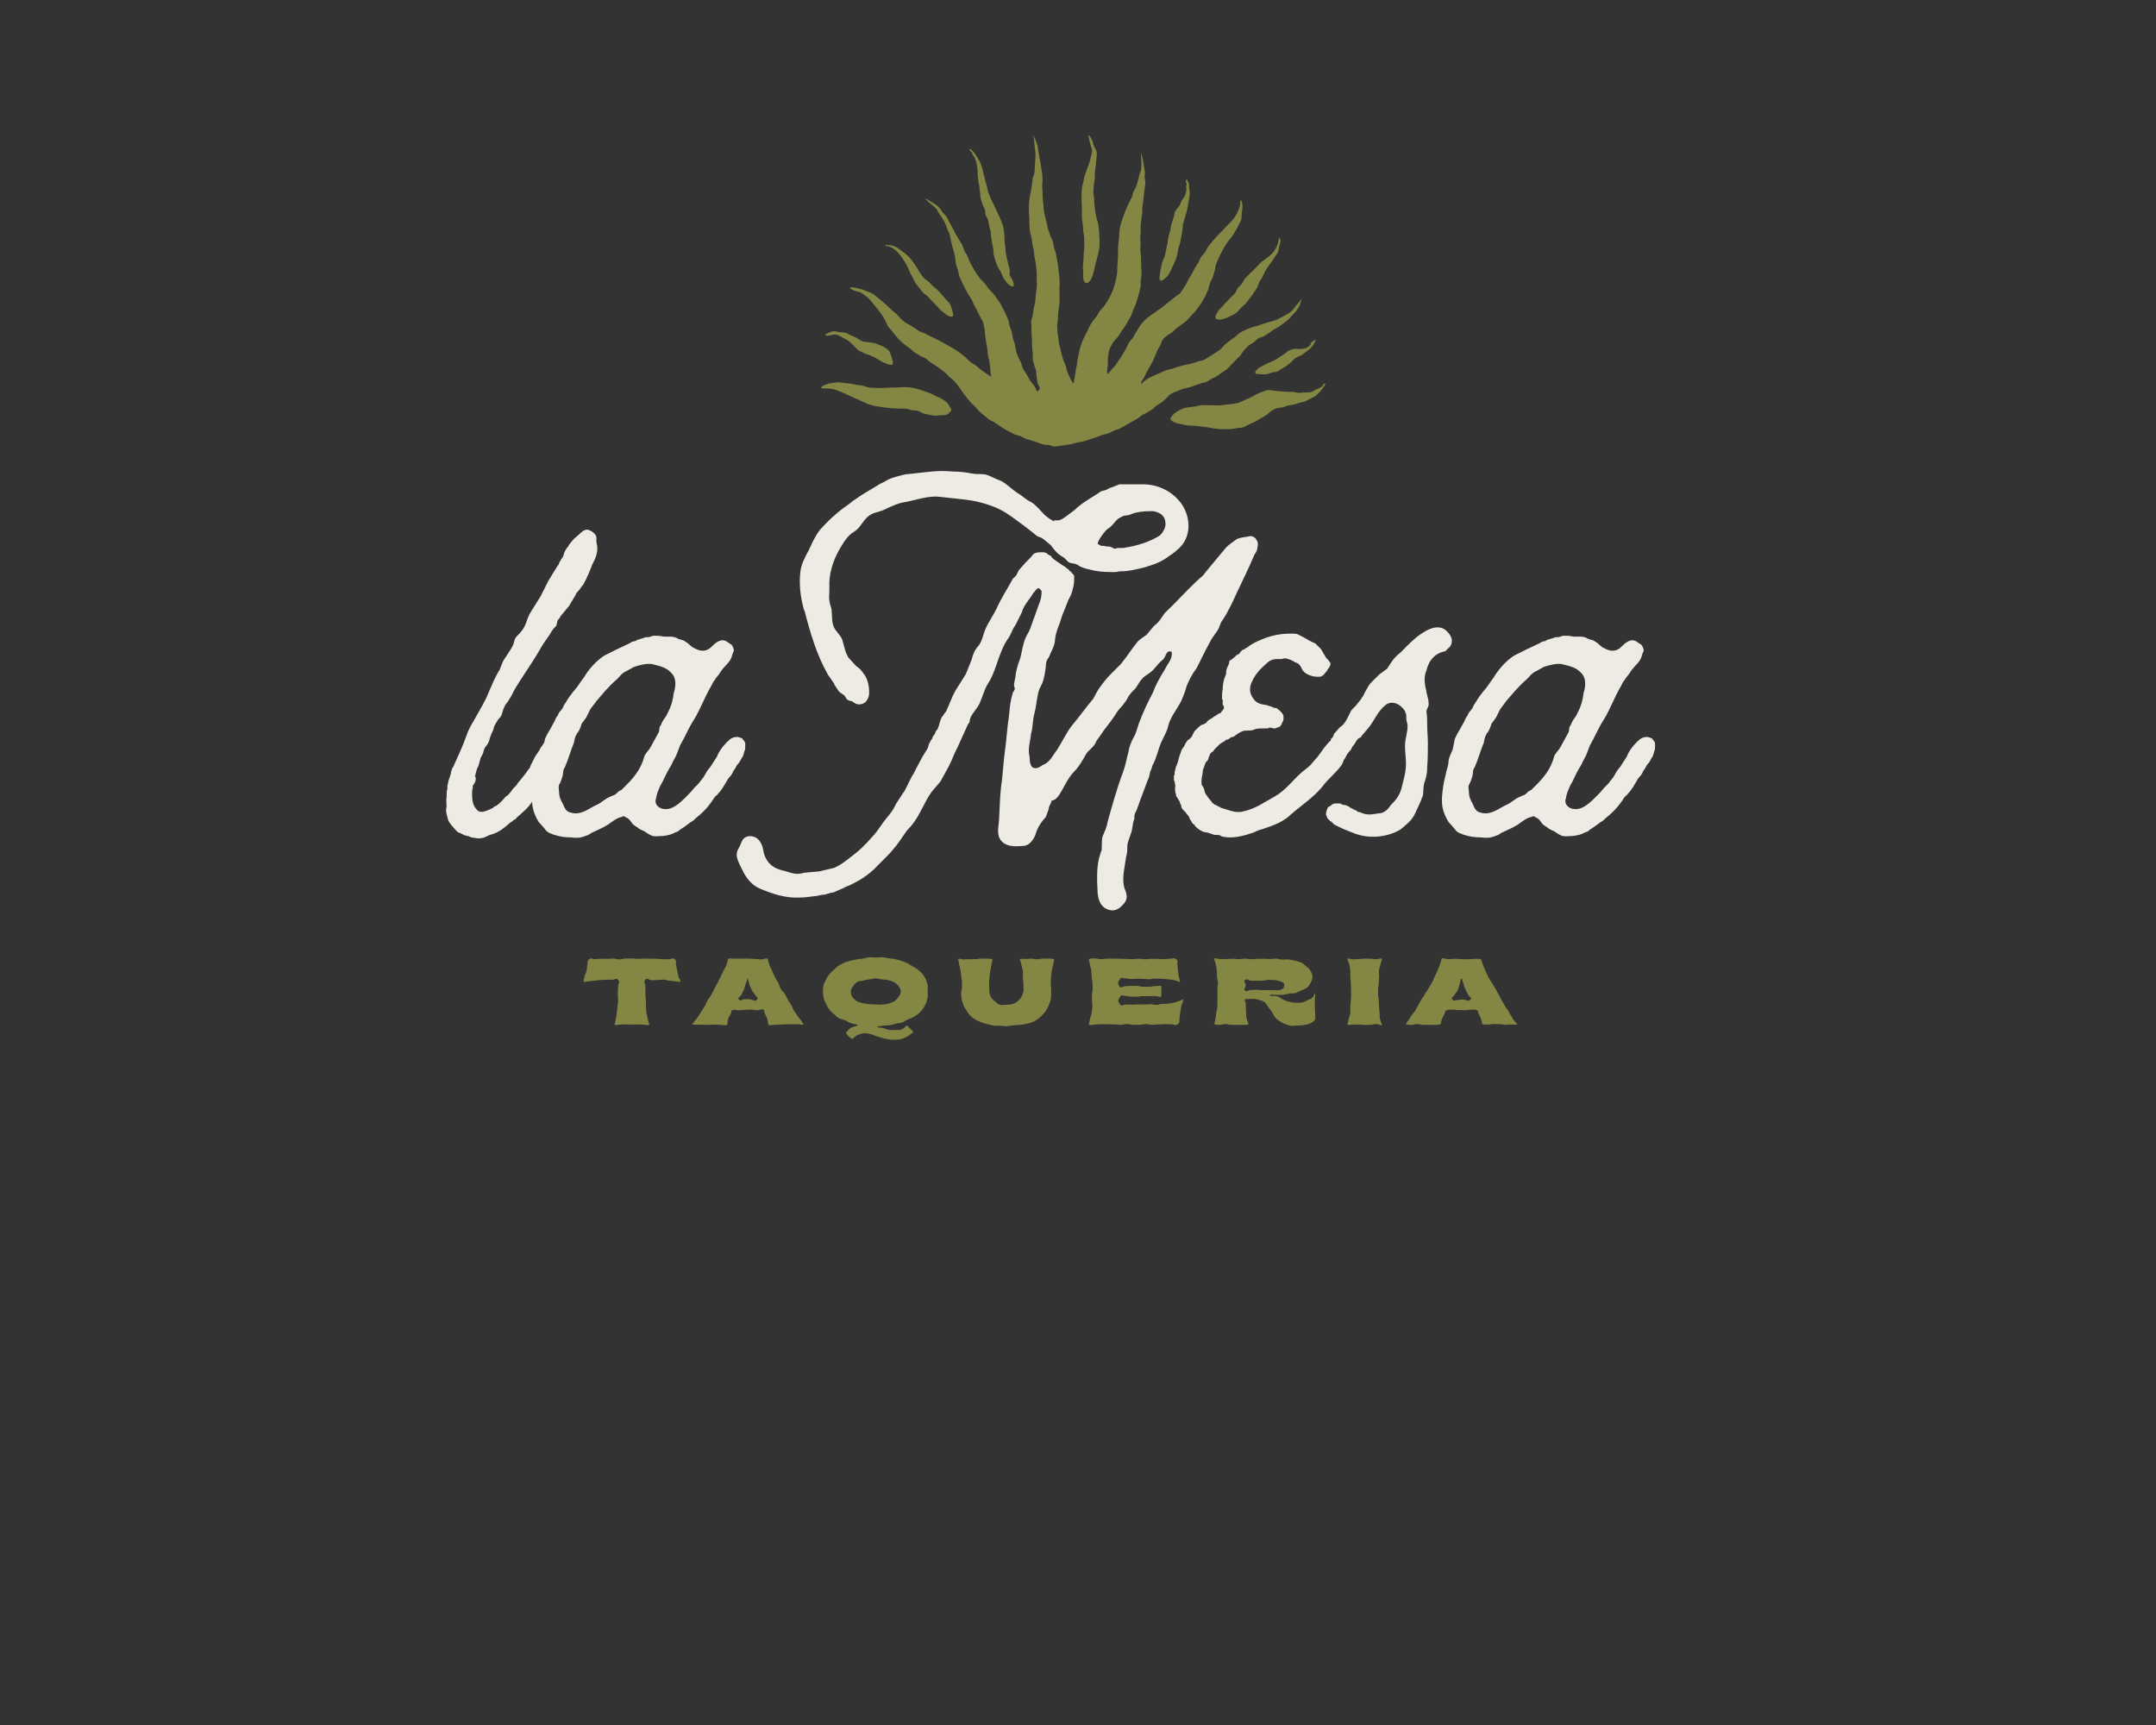 <?xml version="1.0" encoding="UTF-8"?>
<svg data-bbox="893.785 270.593 2422.521 1812.498" viewBox="0 0 4320 3456" xmlns="http://www.w3.org/2000/svg" data-type="color">
    <rect x="0" y="0" width="4320" height="3456" fill="#333333" stroke="none"/>
    <g>
        <path d="M2070.74 271.52c.9 3.95.82 8.2 1.42 12.41.57 4.01.86 8.14 1.17 12.37.29 4.05 1.5 8.17 1.55 12.42.04 4.06-.31 8.23-.5 12.47-.17 4.06-.46 8.23-.84 12.45-.36 4.04-.25 8.26-.8 12.45-.53 4.05-2.99 7.89-3.69 12.07-.68 4.03-.47 8.29-1.32 12.44-.85 4.21-1.48 8.58-2.16 13.05-.64 4.26-2.05 8.53-2.53 13-.46 4.31-1.14 8.72-1.45 13.21-.29 4.34.13 8.81-.02 13.29-.18 5.44.91 9.96.87 13.89-.07 5.37.03 9.58.35 13.74.34 4.34.17 8.58 1.1 13.69.7 3.85 2.17 8.1 3.3 13.46.81 3.84.69 7.91 1.44 11.82.74 3.89 2.13 7.68 2.8 11.58.67 3.93.53 7.99 1.11 11.87.61 3.98 1.74 7.84 2.25 11.71.53 4.03 1.34 7.95 1.76 11.78.45 4.09.45 8.1.77 11.88.34 4.19-.23 8.2-.07 11.89.18 4.37.63 8.33.53 11.8-.08 2.88-.92 6.81-1.44 11.42-.4 3.52-.78 7.4-1.36 11.43-.55 3.73-.34 7.71-1 11.52-.67 3.9-2.04 7.61-2.78 11.22-1.01 4.95-1.02 9.25-1.71 12.88-.93 4.91-2.75 8.74-3.18 12.64-.45 4.12.6 8.19.6 13 0 3.69-.31 7.85-.12 12.91.14 3.77.82 8.01 1.05 12.95.2 4.6-.1 8.8.13 12.64.28 4.68 1.06 8.78 1.4 12.52.43 4.77-.55 9.06.01 12.72.72 4.63 2.09 8.53 3.12 12.25.8 2.88 2.62 6.37 3.44 10.41.71 3.47.28 7.37.87 10.97.63 3.87 1.29 7.57 1.64 10.79.96 8.83 8.68 11.45 2.63 17.95-4.63 4.97-5.18-5.14-9.48-10.39-2.49-3.05-5.43-6.57-8.11-10.58-2.36-3.5-4.13-7.72-6.47-11.66-2.24-3.77-5.1-7.32-7.19-11.22-2.14-4-2.58-8.81-4.42-12.68-2.04-4.27-4.35-8.13-5.85-11.9-1.95-4.91-3.38-9.19-4.04-12.54-.82-4.2-1.26-8.31-2.07-12.2-.88-4.2-2.95-7.95-3.85-11.81-.96-4.18-1.21-8.34-2.2-12.17-1.09-4.15-3.08-7.84-4.22-11.63-1.24-4.1-1.4-8.36-2.74-12.09-1.44-4.01-3.31-7.69-4.9-11.36-1.66-3.87-3.52-7.52-5.39-11.1-1.91-3.67-3.49-7.49-5.66-10.98-2.15-3.45-4.6-6.76-7.06-10.14-2.36-3.25-4.66-6.66-7.33-9.94-2.52-3.09-5.69-5.77-8.53-8.96-3.08-3.47-5.08-7.5-7.75-10.69-2.96-3.53-6.73-6.07-9.29-9.41-2.74-3.58-5.38-7.06-7.8-10.63-2.45-3.62-4.46-7.5-6.71-11.32-2.15-3.66-4.3-7.44-6.41-11.49-1.92-3.7-2.92-8.04-4.9-12.23-1.77-3.75-4.78-7.17-6.66-11.42-1.56-3.5-2.43-7.72-4.37-11.71-1.75-3.59-4.55-6.87-6.51-10.68-1.88-3.65-4.31-7.09-6.3-10.79-1.99-3.69-3.75-7.5-5.77-11.09-2.11-3.74-3.93-7.53-5.97-10.99-2.26-3.82-3.68-7.89-5.74-11.14-2.58-4.05-6.02-6.81-8.06-9.56-2.84-3.85-5.55-8.48-9.52-12.18-3.75-3.49-8.56-5.85-12.8-8.72-3.98-2.69-6.9-4.66-9.09-5.77-5.22-2.66-4.8-1.77.47 3.28 1.98 1.9 4.71 4.25 8.2 7.06 2.94 2.36 6.07 4.93 8.83 8.02 2.52 2.83 3.94 6.73 6.29 10.12 2.17 3.13 4.56 6.25 6.56 9.83 1.87 3.34 4.15 6.63 5.87 10.34 1.61 3.49 2.64 7.35 4.1 11.14 1.39 3.61 3.41 7.1 4.64 10.96 1.19 3.69 1.4 7.75 2.45 11.64 1.01 3.77 1.74 7.64 2.61 11.58.84 3.82 2.85 7.46 3.55 11.42.79 4.5 1.74 8.59 2.5 12.46.88 4.46.68 8.79 1.61 12.67 1.03 4.31 2.82 8.14 4.03 12.06 1.25 4.04 1.47 8.39 3.05 12.41 1.47 3.75 3.21 7.59 5.1 11.64 1.67 3.59 3.59 7.36 5.67 11.41 1.8 3.51 3.84 7.21 6.01 11.22 1.88 3.49 4.74 6.75 6.93 10.72 2.36 4.26 3.64 8.52 5.53 11.96 2.4 4.4 4.47 8.19 6.23 11.55 2.42 4.61 4.3 8.36 5.82 11.74 2.01 4.48 4.77 7.76 5.94 11.78 1.09 3.76 1.72 7.87 2.8 12.87.74 3.42.38 8.06 1.25 13.02.7 4.01 1.17 8.4 1.87 12.88.67 4.27 1.85 8.55 2.45 12.82.63 4.5.66 8.95 1.15 12.99.5 4.18 2.25 8.19 2.75 12.14.56 4.46 1.33 8.61 1.83 12.24.84 6.07.52 10.77.88 12.41.79 3.53 1.42 6.46.79 6.49-.86.04-4.95-2.75-10.52-6.58-3.02-2.08-6.47-4.53-10.08-7.17-3.25-2.37-6.15-5.52-9.44-8.02-3.42-2.6-7.47-4.26-10.49-6.68-3.79-3.04-6.6-6.36-8.95-8.52-2.94-2.68-6.08-5.09-9.21-7.58-3.02-2.41-6.26-4.66-9.64-6.99-3.12-2.15-6.59-4.05-10.16-6.23-3.2-1.95-6.68-3.77-10.35-5.82-3.28-1.83-6.64-3.93-10.37-5.88-3.34-1.74-6.88-3.5-10.63-5.37-3.39-1.69-6.98-3.39-10.75-5.21-3.82-1.85-7.17-3.9-10.42-5.49-3.86-1.89-7.84-2.66-11.03-4.26-3.89-1.96-6.91-4.58-10-6.26-3.86-2.09-6.75-4.68-9.75-6.57-3.53-2.23-7.35-3.33-10.33-5.69-2.93-2.33-5.9-4.76-8.96-7.64-2.57-2.43-4.8-5.66-7.89-8.77-3.16-3.16-6.89-5.34-9.74-8.09-3.25-3.13-6.15-6.13-9.07-8.78-3.34-3.04-6.44-5.79-9.47-8.28-3.48-2.87-6.52-5.69-9.75-7.96-3.6-2.53-6.43-5.88-9.96-7.86-3.68-2.07-7.79-3.23-11.68-4.91-3.7-1.6-7.64-3.01-11.46-4.21-4.2-1.33-8.34-2.14-11.87-2.82-6.74-1.31-10.82-1.4-10.74.47.05 1.03 4.43 3.86 10.72 5.85 3.04.96 7.06 1.5 10.53 3.09 3.72 1.71 6.77 4.47 9.14 6.04 2.82 1.86 6.06 4.67 9.61 8.45 2.65 2.82 5.37 6.17 8.29 9.87 2.5 3.18 5.41 6.4 8.03 10.13 2.37 3.39 5.34 6.63 7.75 10.39 2.26 3.53 4.35 7.35 6.6 11.15 2.31 3.9 3.37 8.15 5.46 11.49 2.39 3.82 5.88 6.53 8.15 9.77 2.53 3.61 5.25 6.68 7.87 9.79 2.72 3.23 5.26 6.42 8.33 9.36 2.92 2.79 6.09 5.39 9.57 8.14 3.09 2.45 6.4 4.91 10.1 7.49 3.21 2.25 5.89 5.77 9.69 8.23 3.3 2.13 7.04 4.09 10.86 6.46 3.37 2.09 7.51 3.37 11.33 5.69 3.56 2.17 6.11 5.54 9.28 7.56 3.52 2.25 6.96 4.15 10.06 6.28 3.42 2.35 6.72 4.44 9.74 6.73 3.25 2.48 6.43 4.76 9.34 7.28 3.02 2.61 5.5 5.67 8.29 8.45 2.76 2.74 6.45 4.64 9.14 7.68 2.53 2.85 5.3 5.71 7.89 8.92 1.98 2.45 3.77 5.85 6.26 8.91 2.27 2.8 4.03 6.2 6.27 8.96 2.55 3.15 4.78 6.23 6.69 8.58 2.56 3.14 5.08 6.31 7.71 9.28 2.68 3.02 6.01 5.43 8.79 8.28 2.81 2.89 5.07 6.34 7.99 9.07 2.94 2.74 6.15 5.21 9.21 7.79 3.06 2.57 6.09 5.26 9.29 7.69 3.18 2.4 7.33 3.49 10.67 5.75 3.29 2.23 6.54 4.53 9.99 6.64 3.38 2.06 6.5 4.65 10.06 6.6 3.47 1.9 6.91 4 10.55 5.8 3.53 1.75 6.98 3.9 10.69 5.56 3.6 1.61 7.81 1.97 11.58 3.5 3.65 1.48 6.99 3.98 10.81 5.4 3.69 1.37 7.66 2.18 11.52 3.49 3.74 1.27 7.58 2.44 11.49 3.66 3.76 1.18 7.4 3.07 11.33 4.2 4.1 1.19 8.34.45 12.07 1.2 3.99.79 7.68 2.66 11.68 2.9 3.82.21 7.69-1.31 11.91-1.66 3.69-.31 7.51-.8 11.78-1.57 3.63-.66 7.53-1.15 11.75-2.16 3.6-.86 7.41-1.92 11.54-3.06 3.61-1 7.79-.92 11.88-2.14 3.62-1.07 7.36-2.53 11.4-3.77 3.64-1.13 7.47-2.29 11.49-3.56 4.39-1.39 8.29-3.61 12.31-5 4.31-1.48 8.92-1.68 12.93-3.22 4.2-1.61 7.94-4.09 11.95-5.82 4.05-1.75 8.5-2.61 12.5-4.55 3.9-1.89 7.55-4.45 11.53-6.58 3.77-2.01 7.58-4.21 11.55-6.5 3.67-2.12 7.61-4.13 11.55-6.52 3.53-2.15 6.19-5.15 9.23-7.01 3.58-2.2 7.36-3.36 10.34-5.23 3.59-2.26 6.86-4.22 9.75-6.14 3.56-2.36 5.91-5.58 8.74-7.63 3.32-2.42 6.91-3.82 9.73-6.18 2.88-2.41 5.81-4.73 8.74-7.49 3.87-3.64 6.46-7.09 9.79-9.41 3.48-2.43 7.59-3.47 12.41-5.37 3.52-1.39 7.36-3.55 12.51-5.09 3.76-1.12 8.26-1.65 13.25-3.03 4.15-1.14 7.64-2.96 11.02-3.94 4.19-1.21 7.7-2.79 11.01-3.87 4.1-1.34 8.04-1.5 11.37-2.86 3.64-1.49 6.42-4.31 9.95-6.14 3.17-1.64 6.7-2.98 10.42-5.15 3.55-2.08 6.85-4.66 10.38-7.23 3.33-2.42 7.18-4.33 10.48-7.19 3.11-2.7 5.7-6.12 8.79-9.2 2.91-2.91 6.02-5.78 8.91-9.04 2.74-3.09 6.29-5.66 9.01-9.06 2.91-3.63 4.73-7.42 7.22-10.25 2.99-3.37 5.83-6.27 8.77-8.93 3.02-2.74 6.8-4.37 10.42-6.87 3.1-2.16 5.59-5.83 9.58-8.18 3.24-1.9 7.69-2.44 11.76-4.66 3.6-1.97 6.71-4.48 9.98-6.37 3.56-2.06 6.4-4.95 9.6-6.94 3.51-2.18 7.26-3.57 10.37-5.69 3.42-2.33 6.52-4.75 9.49-7.03 3.29-2.53 6.42-4.88 9.2-7.39 3.06-2.77 5.36-5.97 7.87-8.77 2.72-3.02 5.85-5.5 8.02-8.64 2.26-3.28 4.52-6.53 6.28-10.02 2.17-4.29 2.34-8.41 3.14-10.98 1.62-5.26 1.73-5.42-2.66 1.86-2.25 3.74-5.64 6.5-8.21 9.72-2.66 3.33-4.73 7.13-7.85 9.98-3.06 2.78-6.85 4.77-10.47 7.17-3.37 2.24-7.15 3.98-11.1 5.95-3.6 1.79-7.2 3.96-11.34 5.57-3.74 1.45-7.96 2.06-12.2 3.39-3.83 1.21-7.82 2.47-12.11 3.61-4.34 1.16-8.17 2.99-11.92 4.12-4.3 1.29-8.46 2.05-12.17 3.39-4.15 1.51-7.98 3.2-11.63 4.91-3.85 1.79-7.63 3.6-11.22 5.77-3.48 2.1-6.04 5.69-9.56 8.3-3.17 2.35-6.83 4.36-10.25 7.23-3 2.53-6.46 4.92-9.79 7.93-3.47 3.13-5.92 6.98-9.09 9.62-3.58 2.99-7.69 4.83-11.06 7.28-3.71 2.69-7.39 4.93-11.07 7.06-3.81 2.23-7.23 5.1-11.26 6.86-3.9 1.71-8.45 1.92-12.8 3.31-3.96 1.27-7.96 2.97-12.47 4.08-4.01.99-8.29 1.82-12.87 2.74-4.02.81-8.11 1.96-12.28 3.05-4.03 1.05-7.87 2.97-11.93 4.23-4.04 1.25-8.42 1.51-12.37 2.92-4.04 1.44-7.81 3.48-11.64 5.04-4.04 1.64-7.85 3.5-11.52 5.22-4.06 1.91-8.16 3.22-11.57 5.15-4.12 2.32-7.62 4.81-10.49 7.04-2.63 2.04-5.97 7.48-5.63 4.17.67-6.56 3.04-6.06 6.06-11.92 1.17-2.26 2.79-6.29 5.19-11.17 1.63-3.31 4.36-6.64 6.31-10.66 1.73-3.56 4.18-7.01 6.01-10.82 1.79-3.7 3.01-7.74 4.77-11.42 2.6-5.43 2.09-5.68 4.69-11.11 2.61-5.44 3.41-5.06 6.01-10.5 2.61-5.44 1.13-6.28 4.9-10.99 3.49-4.39 4.03-3.88 8.48-7.29s4.88-2.84 9.33-6.25c3.41-2.61 6.02-5.88 9.07-8.28 3.39-2.68 6.93-4.77 9.9-7.23 3.35-2.77 6.92-4.85 9.79-7.37 3.3-2.9 5.52-6.5 8.24-9.13 3.18-3.08 5.98-5.95 8.46-8.75 2.96-3.32 5.2-6.56 7.32-9.63 2.18-3.16 5.27-6.53 7.65-10.98 1.97-3.66 4.6-7.42 6.6-11.74 1.81-3.89 3.64-8.04 5.42-12.33 1.68-4.04 2.05-8.73 3.66-13 1.56-4.15 4.23-7.98 5.69-12.26 1.45-4.26 2.66-8.62 3.95-12.89 1.4-4.64 1.4-9.28 2.7-13.17 1.53-4.58 3.74-8.48 5.26-12.31 1.75-4.36 4.01-8.12 5.95-11.91 2.01-3.94 3.96-7.81 6.4-11.64 2.26-3.52 4.62-7.2 7.44-11.04 2.74-3.73 5.61-6.61 7.67-9.47 2.83-3.94 4.42-7.62 6.27-10.47 2.59-4.01 4.11-7.34 5.63-10.69 1.53-3.39 4.06-6.4 5.52-10.9 1.26-3.85.71-8.85 1.35-13.58.62-4.63 1.36-9.26 1.35-13.41-.01-6.71-1.06-11.1-2.85-12.09-1.1-.61-1.56-.21-1.45 2.04.13 2.88-.36 7.37-2.01 12.22-1.26 3.72-2.88 7.79-4.74 11.55-1.98 4-4.29 7.76-6.5 10.66-1.61 2.12-4.88 5.04-8.33 8.83-2.52 2.77-5.44 5.71-8.39 8.77-2.82 2.93-5.49 6.12-8.29 8.87-3.04 3-6.26 5.92-9.22 9.18-2.85 3.16-5.64 6.48-8.44 9.93-2.66 3.28-5.71 6.42-8.34 10-2.5 3.41-3.79 7.79-6.27 11.49-2.36 3.5-5.95 6.34-8.31 10.12-2.23 3.58-3.58 7.83-5.83 11.69-2.13 3.64-4.87 7.08-7.04 10.99-1.98 3.56-3.35 7.23-5.15 10.43-2.03 3.59-4.27 6.77-6.08 9.9-2.11 3.64-3.55 7.27-5.37 10.29-2.26 3.75-4.26 7.08-6.1 9.9-2.66 4.07-4.8 7.33-6.63 9.54-1.04 1.26-4.87 3-9.07 6.42-2.49 2.03-5.44 4.29-8.66 6.77-2.74 2.12-5.5 4.6-8.57 6.9-2.88 2.15-5.53 4.79-8.55 6.96-3.17 2.29-6.49 4.45-9.59 6.75-3.25 2.41-6.53 4.59-9.48 6.83-3.4 2.59-6.9 4.58-9.61 6.72-4.26 3.36-7.14 6.47-8.64 7.91-1.63 1.57-4.77 5.23-8.31 10.26-2.25 3.2-4.27 7.25-6.89 11.23-2.33 3.53-4.17 7.64-6.56 11.42-2.37 3.75-6.02 6.74-8.25 10.41-2.42 4.01-3.77 8.42-5.76 11.93-2.66 4.66-5.39 8.41-6.73 11.31-.96 2.1-3.76 5.99-7.01 10.68-2.32 3.36-4.5 7.34-7.13 10.75-3.65 4.74-7.17 8.01-9.41 10.84-6.09 7.66-7.43 8.84-7.74 2.04-.14-3.16 1.46-7.93 1.5-14.32.03-4.76-.02-8.72.21-12.27.29-4.64.87-8.29 1.91-11.96 1.06-3.71 1.58-7.58 3.9-11.6 1.77-3.06 3.61-6.66 6.36-10.56 2.09-2.96 5.56-5.48 8.33-9.22 2.58-3.5 4.4-7.23 6.62-10.39 2.5-3.55 4.94-6.82 7.04-10.09 2.33-3.6 4.29-7.15 6.25-10.58 2.07-3.63 4.31-7.04 6.07-10.69 1.75-3.65 2.67-7.66 4.23-11.55 1.45-3.65 3.63-7.18 5.01-11.23 1.25-3.68 2.4-7.6 3.66-11.74 1.25-4.12 2.53-8.04 3.5-11.88 1.04-4.1 1.84-8.15 2.56-12.1.75-4.07-.05-8.28.39-12.39.43-4 1.44-7.98 1.58-12.2.15-3.95-.51-8.02-.6-12.31-.08-3.92-.09-7.98-.36-12.31-.23-3.9.17-8.04-.21-12.36-.37-4.23-1.09-8.27-1.34-12.22-.27-4.21.71-8.34.57-12.33-.14-4.15-.52-8.2-.5-12.25.01-4.08.53-8.11.7-12.22.16-4.01-.23-8.09.09-12.25.3-3.96 1.06-7.96 1.5-12.17.42-3.92.88-7.95 1.42-12.17.5-3.9-.15-8.11.47-12.34.61-4.22 1.16-8.13 1.66-11.78.58-4.26.87-8.18 1.3-11.81.52-4.3.98-8.17 1.28-11.8.36-4.26 1.71-8.07 1.79-11.79.09-4.07-1.25-7.9-1.47-11.83-.21-3.8.83-7.78.33-11.93-.44-3.64-1.36-7.48-2-11.74-.71-4.72-1.5-8.82-2.1-12.32-.99-5.8-2.58-9.69-3.21-12.02-1.25-4.58-.58-2.5-.13 7.31.2 4.35.62 8.29.61 11.96 0 4.23-.13 8.18-.5 11.96-.39 3.93-2.65 7.47-3.57 11.45-.83 3.6-1.55 7.35-2.91 11.42-1.15 3.45-1.57 7.47-3.17 11.52-1.34 3.39-3.96 6.58-5.65 10.56-1.44 3.4-1.74 7.59-3.46 11.52-1.72 3.91-4.13 7.28-5.63 10.8-1.69 3.94-3.55 7.54-5 11.07-1.63 3.98-3.29 7.67-4.63 11.24-1.51 4.01-2.8 7.84-3.99 11.5-1.3 4-2.61 7.85-3.58 11.63-1.02 3.96-1.21 8.05-1.92 12.02-.69 3.88-.26 7.96-.72 12.09-.42 3.83-1.06 7.77-1.33 12.02-.25 3.8-.82 7.79-.97 12.07-.13 3.81.25 7.84.15 12.13-.07 3.51-.49 7.2-.66 10.91-.17 3.67-.55 7.36-.78 10.91-.25 3.87.19 7.64-.11 10.97-.4 4.42-1.23 8.18-1.66 10.81-.66 3.98-1.6 8.29-2.85 12.65-1.16 4.02-2.31 8.28-3.88 12.39-1.54 4.01-3.5 7.96-5.34 11.84-1.88 3.98-4.22 7.7-6.33 11.32-2.28 3.92-4.71 7.56-7.14 10.8-2.52 3.36-5.64 5.89-7.79 8.8-2.53 3.43-3.94 7.2-6.02 10.12-2.48 3.48-5.41 6.17-7.38 9.12-2.36 3.53-4.56 6.71-6.41 9.83-2.04 3.46-3.15 7.21-4.87 10.66-1.67 3.34-3.75 6.57-5.42 10.36-1.75 3.98-3.65 7.53-5.06 10.99-1.61 3.96-2.74 7.81-3.98 11.41-1.34 3.88-1.49 7.94-2.52 11.81-.99 3.75-1.95 7.55-2.75 11.69-.71 3.67-.96 7.63-1.6 11.9-.55 3.68-1.72 7.53-2.27 11.84-.6 4.64-1.47 8.96-2.05 12.71-1.15 7.41-2.06 12.56-2.47 12.58-.4.02-3.66-4.38-6.93-11.28-1.67-3.52-3.44-7.7-5.37-12.06-1.58-3.56-1.57-7.84-2.98-11.6-1.37-3.66-3.33-7.15-4.53-10.97-1.18-3.74-2.56-7.47-3.57-11.33-1.01-3.81-1.99-7.66-2.82-11.55-.83-3.87-2.04-7.69-2.7-11.6-.66-3.91-1.04-7.89-1.53-11.82-.49-3.95-1.37-7.88-1.68-11.82-.31-3.98-.47-7.98-.59-11.91-.12-4.01 1.52-7.99 1.6-11.9.09-4.01.09-7.95.39-11.83.31-4.02.94-7.9 1.49-11.74.58-4.01 1-8.1 1.4-12.16.4-4.04-.34-8.19-.12-12.26.23-4.06-.26-8.12-.21-12.2.05-4.06.58-8.11.46-12.18-.12-4.07-.19-8.13-.48-12.19-.29-4.06-.9-8.08-1.36-12.13-.45-4.04-.72-8.1-1.34-12.12-.63-4.02-1.35-8.02-2.13-12.02s-1.34-8.04-2.29-11.99c-.96-3.96-2.53-7.75-3.64-11.66-1.12-3.92-1.13-8.18-2.41-12.04-1.29-3.87-3.39-7.46-4.83-11.26-1.56-4.09-2.9-8.1-4.2-12.06-1.33-4.09-1.88-8.31-2.94-12.4-1.07-4.09-2.06-8.14-2.89-12.36-.8-4.07-2.27-8.1-2.87-12.42-.56-4.06-.61-8.31-.99-12.7-.36-4.07-1.21-8.26-1.45-12.69-.21-4.07-.34-8.32-.45-12.76-.1-4.08-.6-8.34-.63-12.79-.02-3.82.77-7.76.59-11.74-.18-3.87-.05-7.82-.37-11.75-.32-3.9-1.51-7.74-1.95-11.62-.44-3.92-1.33-7.76-1.89-11.6-.58-3.94-1.45-7.76-2.13-11.53-.72-3.98-1.13-7.88-1.96-11.56-.91-4.02-.82-8.1-1.83-11.64-1.17-4.1-2.64-7.81-3.93-11.07-3.05-7.75-5.87-11.23-5.16-8.09.12.28 1.06-.34 1.06-.34" fill="#848644" data-color="1"/>
        <path d="M2180.93 271.13c.02 1.25 1.47 8.79 3.44 16.59 1.29 5.11 3.46 8.88 3.77 12.76.33 4.18-1.05 8.06-2.16 13.03-.8 3.58-1.72 7.7-3.41 12.72-1.22 3.63-2.8 7.71-4.54 12.48-1.35 3.71-2.87 7.61-4.12 11.5-1.31 4.06-1.81 8.29-2.83 11.91-1.38 4.9-2.24 9.13-2.67 11.83-.51 3.14-.99 7.46-1.17 12.72-.12 3.82-.24 8.12-.19 12.79.04 4.02.33 8.3.48 12.79.15 4.12.1 8.42.34 12.81.23 4.17-.31 8.51 0 12.84.31 4.23 1.61 8.43 2 12.72.39 4.26.2 8.6.66 12.83.45 4.12 1.58 7.69 1.87 11.06.35 4.03-.21 7.68-.1 11.2.12 3.7.38 7.27.24 11.15-.12 3.41-.74 7-1.06 11.1-.26 3.36-.08 7.07-.48 11.2-.46 4.83-.84 9.29-1.08 13.39-.29 5.02.47 9.49.52 13.41.07 5.55-.41 10.06.35 13.41 1.52 6.66 4.69 9.01 8.97 7.15 2.69-1.17 5.47-4.42 7.99-10.41 1.4-3.33 2.48-7.63 3.93-12.7 1.09-3.79 1.85-8.15 2.99-12.99.99-4.17 2.33-7.95 3.14-11.59.93-4.2 2.3-7.98 2.99-11.65.79-4.2 1.59-8.12 2.06-11.88.52-4.11.18-8.13.32-12.04.13-3.94-.31-7.87-.56-11.97-.23-3.77-.15-7.73-.71-11.93-.49-3.7-.88-7.66-1.62-11.9-.64-3.67-2.61-7.34-3.45-11.55-.73-3.67-1.36-7.61-2.23-11.8-.96-4.6-.94-9.09-1.57-13.3-.67-4.49-.39-8.9-.69-13.31-.29-4.33-1.63-8.66-1.57-13.26.06-4.21.44-8.63.8-13.34.31-4.16 1.53-8.47 2.07-13.2.47-4.15-.51-8.74.13-13.47.71-5.18 1.52-9.61 1.99-13.5.67-5.61 1.07-9.97 1.28-13.55.36-6.34.99-10.18.06-13.6-.72-2.63-3.26-6.55-5.19-11.14-1.56-3.74-2.01-8.31-3.66-11.8-3.17-6.72-6.95-11.45-6.92-9.67-.13.34-.43.13-.43.13" fill="#848644" data-color="1"/>
        <path d="M1947.6 308c1.71 3.02 4.69 5.82 6.07 9.63 1.21 3.33 2.29 7.02 3.25 10.88.86 3.49.97 7.36 1.61 11.25.59 3.58.04 7.44.43 11.33.37 3.64 1.06 7.34 1.25 11.22.2 4.15 1.75 7.89 2.15 11.64.41 3.89.66 7.68 1.39 11.63.67 3.62.21 7.66 1.23 11.74.88 3.5 2.2 7.19 3.4 11.29 1.02 3.47 3.57 6.76 4.86 10.82 1.1 3.48.53 7.79 1.85 11.8 1.17 3.55 4.06 6.59 5.04 10.23.96 3.58 1.03 7.44 1.82 11.14.76 3.62 2.34 7.17 2.94 10.93.58 3.63.5 7.46.94 11.26.48 4.16 1.38 8.18 2.02 12.19.66 4.14 1.6 8.12 2.43 12.08.85 4.12.02 8.55 1.05 12.45 1.07 4.09 2.31 8.07 3.56 11.89 1.33 4.04 3.02 7.87 4.52 11.57 1.61 3.95 4.56 7.12 6.37 10.67 1.94 3.82 2.79 8.07 4.95 11.37 2.37 3.61 4.64 7.18 7.25 10.1 4.5 5.05 8.6 6.59 10.71 6.87 3.02.39 3.62-3.45 1.01-10.79-1.16-3.28-3.99-6.88-6.41-11.34-1.56-5.58.81-6.12-.21-11.82s-1.82-5.55-2.84-11.25c-1.02-5.7-1.7-5.58-2.72-11.28-1.02-5.71-1.31-5.66-2.33-11.37-1.02-5.71-.02-5.88-.87-11.61-.37-4.83-1.31-9.09-1.63-13.01-.39-4.96.04-9.33-.33-13.14-.5-5.1-1.31-9.3-1.93-12.99-.81-4.8-2.9-8.39-4.28-12.33-1.32-3.74-2.88-7.41-5.09-11.89-1.66-3.37-3.24-7.34-5.57-11.86-2.09-4.03-3.5-7.96-5.19-11.42-1.99-4.07-4.06-7.66-5.6-11.2-1.78-4.06-3.25-7.89-4.59-11.63-1.41-3.94-1.61-8.12-2.71-12.2-1.04-3.82-2.52-7.63-3.45-11.98-.96-4.48-2.16-8.61-3.15-12.51-1.13-4.5-1.74-8.79-2.93-12.58-1.42-4.49-3.19-8.44-4.74-12.03-1.89-4.37-4.53-7.77-6.7-11-2.59-3.86-4.52-7.88-7.66-10.44-2.34-1.91-6.06-6.15-6.01-3.13.09 4.83 3.87 3.85 5.89 8.25.17.36-1.06.56-1.06.56" fill="#848644" data-color="1"/>
        <path d="M2376.8 371.44c.12 3.78.9 7.4.18 11.01-.67 3.37-1.72 6.89-3.29 10.57-1.3 3.06-4.06 5.71-6.07 9.25-1.66 2.91-2.4 6.72-4.6 10.12-2.73 4.23-6.25 7.25-8.18 10.97-2.05 3.96-2.04 8.65-3.56 13.2-1.28 3.82-2.91 7.87-4.07 12.87-.9 3.9-1.76 8.26-2.72 13.26-.77 4.02-2.67 8.26-3.54 13.18-.71 4.06-.99 8.14-1.77 12.01-.84 4.12-1.7 8.09-2.58 11.83-1 4.25-1.43 8.36-2.43 11.88-1.31 4.64-3.28 8.33-4.45 11.22-1.62 3.98-1.99 8.5-3.07 12.64-1.17 4.48-2.04 8.76-2.48 12.64-.67 5.98-1.55 10.97-.09 12.96 1.99 2.72 5.31 1.01 9.33-2.79 2.15-2.03 5.32-4.17 7.73-7.77 1.84-2.75 3.33-6.19 5.2-9.75 1.93-3.67 3.48-7.1 4.99-10.41 1.63-3.57 3.43-6.9 4.72-10.56 1.21-3.45 2.06-7.15 3.11-11.14.9-3.42 1.15-7.25 2.02-11.36.74-3.45 2.7-6.96 3.47-11.09.65-3.51 1.56-7.26 2.26-11.36.66-3.83 1.28-8.15 2.17-12.66.82-4.12.32-8.68 1.22-12.89.93-4.33 2.64-8.44 3.58-12.41 1.1-4.7 2.82-8.81 3.75-12.29 1.07-3.96 1.6-7.94 2.4-11.66.88-4.05 1.37-8 1.94-11.71.65-4.18 1.65-8.09 1.91-11.74.31-4.41-.93-8.37-1.21-11.85-.39-4.87.12-9.24-1.44-11.87-1.69-2.83-2.63-8.17-4.29-5.31-2.74 4.7 1.16 5.55 1.01 10.99 0 .32-1.15 0-1.15 0" fill="#848644" data-color="1"/>
        <path d="M1780.73 493.71c4.14 1.14 8.09 3.18 12.01 6.06 3.4 2.49 6.18 5.98 9.37 9.69 2.77 3.23 5.43 6.76 7.99 10.87 2.28 3.66 4.98 7.29 7.06 11.6 1.89 3.92 3.92 7.99 5.62 12.42 1.56 4.07 3.96 7.44 5.74 11.02 1.86 3.74 3.07 7.69 5.38 11.18 2.2 3.32 4.93 6.37 7.72 9.74 2.47 2.99 4.6 6.6 7.68 9.82 2.67 2.8 6.5 4.8 9.72 7.9 2.63 2.53 4.84 5.61 7.38 8.15 2.77 2.77 5.45 5.4 7.73 7.78 3.5 3.64 6.16 6.64 7.31 8.14 1.69 2.19 4.69 4.33 7.77 6.77 2.74 2.17 5.36 4.74 8.18 6.44 4.01 2.4 7.57 3.3 9.45 3.21 3.52-.15 3.95-2.88.67-14.75-1.01-3.66-2.28-7.47-4.53-11.23-1.82-3.04-5.09-5.54-8.02-9.02-2.3-2.74-4.66-5.91-7.8-9.1-2.56-2.6-4.84-6-8.04-8.99-2.72-2.55-6.07-4.83-9.29-7.72-3.4-3.04-5.9-6.28-8.57-8.82-3.33-3.16-7.29-4.88-9.82-7.61-2.94-3.19-5.17-6.55-7.54-9.74-2.32-3.14-3.94-6.81-6.25-10.57-1.78-2.89-3.88-6.03-6.08-9.11-2.17-3.04-4.24-6.23-6.4-8.92-2.71-3.37-5.71-5.91-7.7-7.79-3.34-3.17-7.34-6.02-11.35-8.74-4.15-2.82-8.01-6.15-12.01-8.02-5.48-2.57-10.76-3.45-14.01-3.21-2.9.21-6.37-2.31-5.53.48.97 3.21 3.08.63 6.28 1.64.11.04-.13.45-.13.45" fill="#848644" data-color="1"/>
        <path d="M2563.49 476.47c-.61 1.1-1.82 4.77-2.39 8.18-.39 2.34-1.19 6.15-3.12 9.9-1.53 2.98-3.54 6.09-5.42 8.9-2.26 3.38-5.02 6.01-6.94 7.68-1.02.9-4.44 3.56-8.69 6.93-2.69 2.13-6.13 4.03-9.15 6.4-3.06 2.39-5.26 5.96-8.29 8.72-2.87 2.6-5.47 5.56-8.33 8.51-2.69 2.77-6.03 5.08-8.74 8.17-2.54 2.91-5.64 5.54-8.21 8.75-2.42 3.02-3.8 6.99-6.25 10.3-2.31 3.11-5.88 5.47-8.23 8.84-1.96 2.8-2.84 6.98-5.34 10.04-2.4 2.94-5.64 5.29-8.07 7.94-2.93 3.19-5.52 6.21-7.77 8.14-3.06 2.62-5.65 5.96-8.45 9.11-2.87 3.23-6.24 5.97-8.44 9.21-2.74 4.04-5.21 7.79-6.18 10.92-1.44 4.64 2.17 7.11 7.71 7.22 3.28.06 7.31-.95 11.9-2.47 3.55-1.18 7.27-2.88 11.16-5.01 3.36-1.84 7.74-3.38 11.53-6.47 3.2-2.61 5.72-6.48 9.01-9.73 3.04-3.01 6.66-5.69 9.61-9.07 2.89-3.3 5.43-6.98 8.09-10.46 2.72-3.58 5.48-7.07 7.8-10.66 2.51-3.9 5.29-7.51 7.12-11.2 1.8-3.64 2.47-7.48 4.04-10.56 1.86-3.63 4.4-6.48 6.04-9.52 1.93-3.57 2.9-7.25 4.68-10.26 1.99-3.35 3.89-6.49 5.93-9.53 2.04-3.04 4.15-6.04 6.47-9.17 2.45-3.3 4.91-6.64 7-10.17 2.17-3.65 5.09-6.88 6.74-10.49 1.86-4.05 1.93-8.53 2.98-12.13 1.4-4.81 2.69-8.88 2.28-12.02-.51-3.92-2.39-6.5-3.02-5.38-.03.07.94.4.94.4" fill="#848644" data-color="1"/>
        <path d="M1658.7 667.42c-8.33 3.77-6.04 6.3 4.2 4.4 4.52-.84 9.05-2.19 13.72-1.18 4.15.9 7.93 3.79 12.37 6.21 3.68 2.01 8.05 3.66 12.04 6.76 3.36 2.61 6.42 6.13 10.06 9.55 3.22 3.02 5.65 5.88 8.11 7.95 3.4 2.86 7.1 3.77 10 5.42 3.18 1.82 6.38 2.75 10.35 4.04 3.46 1.12 8.01 3.09 12.4 5.14 4.34 2.02 8.27 4.99 11.43 6.94 4.5 2.78 8.81 4.29 12.36 5.72 6.37 2.55 10.74 3.54 12.75 1.34 1.4-1.53.63-5.86-2.25-14.93-1.31-4.12-2.33-7.28-3.64-9.75-1.82-3.43-4.25-5.19-7.19-7.25a48.6 48.6 0 0 0-11.03-5.8c-3.63-1.34-7.44-3.31-11.9-4.25-3.85-.8-8.02-1.72-12.5-2.22-4.56-.51-8.53-.52-12.31-1.94-3.58-1.34-6.82-3.69-10.83-6.25-3.37-2.15-7.38-3.38-11.14-5.06-3.73-1.66-7.2-4.24-11.06-5.38-4.01-1.18-8.34-.83-12.22-1.41-4.28-.64-8.37-1.93-12.16-1.77-4.55.2-8.1 2.36-11.36 3.83-.26.18-.21-.1-.21-.1" fill="#848644" data-color="1"/>
        <path d="M2627.12 689.18c-4.39 4.89-7.02 6.85-10.07 8.04-2.69 1.04-6.21 1.8-12.71 2.12-4.02.21-7.75-1.09-11.06-.42-3.6.72-7.15 1.77-10.58 3.32-3.02 1.37-5.42 4.42-8.82 6.64-2.74 1.79-5.89 3.53-9.15 5.98-2.83 2.13-6.88 4.56-11.1 6.77-4.07 2.13-8.31 4.14-11.85 5.38-3.68 1.29-7.09 3.37-10.47 5.26-3.74 2.07-7.5 3.72-10.15 5.94-4.71 3.94-7.42 8.04-5.52 9.82 1.8 1.67 5.96 1.42 10.79 1.58 3.29.12 7.05.86 10.96.28 3.53-.53 6.93-2.26 10.46-3.35 3.8-1.18 7.74-.79 10.86-2.05 3.52-1.42 6.37-3.77 9.47-5.56 3.03-1.75 6.18-3.44 9.26-5.79 2.64-2.03 5.69-4.04 8.68-6.7 2.85-2.53 5.79-6.46 9.61-9.1 4.04-2.8 8.88-4.01 11.99-5.56 3.67-1.82 6.52-5.12 9.74-7.49 3.39-2.5 6.89-4.75 9.5-7.6 2.96-3.25 5.37-6.69 6.92-10.03 2.8-6.03 2.67-7.48-.67-4.57-1.52 1.32-4.77 2.82-7.62 6-.23.4 1.55 1.1 1.55 1.1" fill="#848644" data-color="1"/>
        <path d="M1658.48 769.36c-4.45 1.28-10.01 3.11-11.75 5.23-2.99 3.64-2 3.5 11.17 3.8 3.64.08 7.5.67 10.98 1.25 4.24.71 8.02 2.05 10.5 3.21 4.18 1.95 8.34 3.26 12.01 4.98 4.24 1.97 8.14 3.81 11.77 5.49 4.32 1.99 8.25 3.74 11.82 5.36 4.44 2.02 8.39 3.63 11.88 5.15 4.67 2.04 8.36 4.1 11.75 5.41 4.9 1.9 8.79 2.69 12.36 3.6 4.19 1.07 7.89 1.64 12.6 2.27 4.46.6 9.45 1.44 14.22 1.79 5.74.42 11.02 1.5 14.3 1.37 3.66-.15 7.58.13 11.73.38 3.78.23 7.81-.31 11.82.23 3.84.51 7.56 2.21 11.45 2.98 3.87.76 8.08.12 11.85 1.11 3.89 1.02 7.14 3.94 10.75 5.17 3.68 1.26 7.58 1.73 11.2 2.56 3.84.88 7.64 1.54 11.26 1.94 4 .45 7.83-.55 11.39-.69 4.17-.15 8.05.3 11.34-.64 4.2-1.2 6.88-3.77 9.11-6.23 2.53-2.79 3.24-3.44-.37-9.47-1.97-3.29-4.01-6.93-7.12-9.87-2.67-2.52-6.29-4.53-9.99-6.91-3.09-1.99-7.02-3.11-10.91-5.07-3.33-1.67-6.74-3.76-10.72-5.45-4.37-1.86-8.6-2.85-12.41-4.25-4.34-1.6-8.25-3.21-12.3-4.27-4.21-1.09-8.28-2.41-12.71-2.99-4.07-.53-8.34-1.16-13.03-1.3-4.01-.12-8.32.69-13.07.82-4.02.1-8.36-.11-13.08.15-4.05.23-8.41.21-13.09.54-4.72.33-8.54.33-11.96.4-4.3.1-7.92.2-11.89-.26-3.47-.4-7.36-.09-11.95-1.06-3.35-.71-6.96-2.56-11.5-3.61-3.85-.9-7.9-.6-11.68-1.31-3.91-.73-7.66-1.9-11.44-2.42-3.99-.55-7.88-.86-11.65-1.17-4.07-.34-7.94-1.58-11.64-1.63-4.18-.06-8.09.74-11.68 1.06-4.35.38-8.16 1.09-11.41 2.03-.21.09.06.29.06.29" fill="#848644" data-color="1"/>
        <path d="M2650.67 772.8c-2.33 2.71-9.6 5.79-15.12 8.48-3.37 1.64-6.28 3.83-10.47 4.55-3.17.55-6.9.32-11.5.36-3.29.02-7.12 1.04-11.52.81-3.42-.18-7.15-1.53-11.39-1.86-3.5-.27-7.36.1-11.51-.27-3.56-.32-7.42-.24-11.51-.63-5.1-.48-9.32-.99-13.01-1.25-5.19-.38-9.26-1.94-13.04-1.61-4.22.37-8 1.93-12.6 3.61-3.42 1.25-7.27 2.89-11.99 5.08-3.42 1.58-6.91 4.25-11.44 6.41-4.34 2.08-8.33 3.62-11.82 5.2-4.41 1.99-8.22 3.9-11.85 5.22-4.26 1.55-8.59 1.44-12.74 2.27-3.92.79-7.99.93-12.72 1.28-3.8.28-7.94 1.71-12.77 1.81-3.86.08-8.13-.43-12.91-.4-4.08.02-7.93.06-11.56.15-4.12.1-8.01-.49-11.61-.3-4.15.21-7.87 1.98-11.41 2.33-4.18.41-7.92.95-11.39 1.56-4.16.74-8.02.82-11.38 1.88-3.93 1.24-7.33 2.91-10.53 4.65-3.93 2.13-7.8 4.42-10.72 7.03-4.3 3.85-6.9 7.98-6.79 10.6.1 2.13 4.42 5.27 10.85 7.6 3.82 1.38 8.55 1.94 13.25 2.94 4.43.94 8.97 2.12 13.33 2.43 3.26.22 7.86-.2 12.88.34 4.06.43 8.43 1.13 12.77 1.67 4.44.55 8.85 1.08 12.77 1.65 3.81.55 7.56 1.67 11.39 2.04 3.87.37 7.72 1.08 11.53 1.26 3.92.19 7.82.03 11.59.02 3.98 0 7.89.09 11.6-.13 4.04-.25 7.83-1.43 11.42-1.94 4.15-.58 8.17-.49 11.49-1.42 3.89-1.09 7.85-3.96 12.46-5.98 4.04-1.76 8.38-3.42 12.52-5.66 4.07-2.2 8.07-4.58 11.83-7.02 4.1-2.66 8.63-4.47 11.87-7.15 3.64-3.01 6.16-5.61 9.15-7.42 3.18-1.91 6.18-3.85 10.6-5.17 3.14-.94 7.06-.91 11.71-1.89 3.36-.7 6.93-2.77 11.41-3.61 3.98-.75 7.83-1.1 11.4-1.93 3.96-.92 7.51-2.45 11.02-3.49 3.9-1.15 7.77-1.63 11.18-2.96 3.77-1.48 7-3.59 10.23-5.33 3.52-1.9 7.29-3.12 10.28-5.37 3.1-2.35 5.82-5.14 8.45-7.94 2.59-2.75 5.02-5.75 7.27-9.01 5.91-8.53 4.46-11.61-1.85-4.25-.25.36.93.76.93.76" fill="#848644" data-color="1"/>
        <path d="M1238.49 2005.06c0-6.96-.7-6.96-.7-13.92s.6-6.98.6-13.95 4.75-8.87.26-14.2c-3.77-4.48-6.17-.1-12.02-.1s-5.86.04-11.72.04c-4.1 0-7.9.46-11.43.55-4.15.1-7.89.92-11.38 1.16-4.18.29-7.85.85-11.29 1.39-4.09.63-7.64.51-11.04 1.52-.46-5.91.23-5.95 1.52-11.73 1.29-5.79 2.8-5.45 4.09-11.24s.23-6.03 1.52-11.82c1.29-5.8-1.17-7.14 3.52-10.79 4.86-3.79 5.6-.31 11.75-.31s6.17-.84 12.33-.84 6.16.21 12.32.21 6.17-.5 12.34-.5 6.16 1.6 12.33 1.6 6.17-1.69 12.33-1.69 6.17-.18 12.33-.18 6.15.77 12.31.77 6.16-.43 12.33-.43 6.17.1 12.34.1 6.17.16 12.34.16 6.17.89 12.34.89 6.18.04 12.37.04 7.03-3.74 11.92.04c4.69 3.63 1.21 5.33 2.5 11.11 1.29 5.79.99 5.85 2.28 11.64 1.29 5.79 1.21 5.81 2.5 11.61 1.29 5.79 4.35 5.5 3.88 11.42-3.41-1.02-7.58-1.06-11.67-1.69-3.44-.53-7.11-1-11.28-1.29-3.48-.25-7.2-1.94-11.34-2.04-3.54-.09-7.36.8-11.47.8-5.91 0-5.91.4-11.82.4s-8.71-5.64-12.53-1.13c-4.5 5.31.13 7.58.13 14.54s-.16 6.97-.16 13.95.93 6.97.93 13.95c0 3.9.04 7.95.32 12.03.28 4.02.34 8.12.88 12.04.56 4.14 1.85 8.04 2.67 11.76.96 4.31 1.96 8.85 3.25 12.16-5.53 1.77-5.98-.1-11.79-.1s-5.81-.64-11.62-.64-5.81.4-11.62.4-5.81-.47-11.62-.47-5.82.47-11.64.47-6.25 2.02-11.79.25c1.33-3.3 1.92-7.84 2.88-12.14.83-3.72 1.44-7.67 1.99-11.81.53-3.93.95-7.92 1.21-11.95.27-4.08 1.33-8.09 1.33-12" fill="#848644" data-color="1"/>
        <path d="M1417.07 2004.99c3.54-6.09 4.42-5.56 8.01-11.62 3.6-6.07 2.8-6.54 6.39-12.6 3.6-6.07 3.12-6.34 6.65-12.45 1.99-3.73 3.77-7.64 5.66-11.53 1.91-3.93 4.06-7.7 5.75-11.55 1.82-4.15 4.6-7.74 6.01-11.5 1.72-4.59 2.37-9.25 3.21-12.74 6.41-1.6 6.66-.31 13.26-.31s6.61-.13 13.22-.13 6.61-.06 13.21-.06 6.61.63 13.22.63 6.62 1.05 13.23 1.05 6.97-3.15 13.39-1.55c.88 3.52 1.8 8.39 3.47 12.93 1.39 3.77 3.71 7.51 5.48 11.63 1.66 3.86 3.12 7.95 5 11.83 1.9 3.91 4.61 7.33 6.61 10.98 3.58 6.12 1.97 7.07 5.59 13.15 3.63 6.09 5.22 5.15 8.85 11.25s3.03 6.45 6.6 12.58c1.72 3.21 4.16 6.18 6.1 9.53 1.87 3.23 2.87 7.06 4.86 10.28 2.01 3.25 4.18 6.39 6.23 9.48 2.17 3.26 4.9 6 7.01 8.92 2.39 3.31 4.25 6.62 6.41 9.26-5.68 1.56-5.88-.36-11.78-.36s-5.9.04-11.8.04-5.91.04-11.81.04-5.9.42-11.81.42-5.91.64-11.83.64-6.41 1.78-12.09.13c-.44-3.56-.74-8.14-2.24-12.85-1.03-3.23-3.37-6.53-5.2-11.1-1.35-2.8.92-5.44-2.01-6.47-5.89-2.07-6.47 1.04-12.71 1.04s-6.24-1.29-12.48-1.29-6.24.5-12.48.5-6.25.85-12.5.85-6.55-2.36-12.43-.23c-2.99 1.09-1.09 2.83-2.42 5.72-1.7 4.56-4.53 7.71-5.61 10.94-1.54 4.61-1.47 9.26-2.13 12.79-5.66 1.61-6.1.21-11.98.21s-5.88-.77-11.77-.77-5.89.43-11.77.43-5.9-.1-11.79-.1-5.9-.16-11.8-.16-5.98.69-11.67-.87c2.2-2.63 4.84-4.87 7.24-8.17 2.12-2.92 4.47-5.97 6.64-9.23 2.06-3.1 3.97-6.42 5.99-9.67 2-3.23 4.24-6.36 6.12-9.58 1.96-3.37 2.98-7.18 4.71-10.39m99.76-2.45c3.28-4.15-1.69-4.95-4.22-9.6-2.53-4.64-3.42-4.16-5.88-8.84-1.86-3.9-3.82-7.37-4.92-11.04-1.11-3.74-1.97-7.14-2.82-11.3-.84-1.01-.69-1.27-1.51-.25-.94 4.45-2.87 7.55-3.98 11.14-1.1 3.53-1.58 7.34-3.53 11.52-2.4 4.68-2.22 4.79-4.71 9.43-2.48 4.64-8.21 4.48-4.93 8.6 3.85 4.83 5.65-.31 11.83-.31s6.37-.75 12.41.63c6.49 1.49 8.42 4.88 12.25.02" fill="#848644" data-color="1"/>
        <path d="M1732.71 2070.1c-5.58 0-10.11 1.77-13.78 3.37-4.72 2.07-7.75 4.88-10.5 8.37-8-4.71-8.36-4.8-13.5-12.53 2.49-3.31 5.41-7.02 9.77-9.84 3.53-2.28 8.47-3.2 13.42-4.71.83-.61.1-1.56-.75-2.13-4.36-.84-8.43-1.56-12.44-2.72-4.27-1.23-7.78-4.24-11.63-5.82-4.12-1.69-8.68-2.15-12.29-4.24-3.85-2.22-6.99-5.33-10.2-7.99-3.4-2.81-6.28-5.96-8.9-9.25-2.71-3.39-4.79-7.06-6.63-10.94-1.82-3.83-3.79-7.66-4.71-11.96-.87-4.07-1.61-8.37-1.61-12.85s.31-8.75 1.17-12.77c.9-4.23 3.25-7.95 5.04-11.73 1.8-3.83 4.21-7.18 6.87-10.53 2.58-3.26 5.46-6.19 8.79-8.99 3.15-2.64 5.98-5.95 9.75-8.17 3.53-2.09 7.25-4.31 11.29-6.01 3.79-1.6 7.96-2.71 12.15-3.96 3.94-1.18 8.21-1.61 12.5-2.48 4.04-.82 8.26-1.1 12.59-1.64 4.11-.52 8.21-2.28 12.56-2.53 4.14-.25 8.44.36 12.78.36s8.64-.85 12.79-.61c4.34.25 8.55 1.4 12.66 1.92 4.33.53 8.57 1.04 12.62 1.86 4.28.87 8.44 1.91 12.39 3.09 4.2 1.25 8.14 2.93 11.91 4.53 4.05 1.71 7.37 4.45 10.91 6.54 3.77 2.23 7.72 3.88 10.87 6.53 3.33 2.8 6.8 5.45 9.37 8.71 2.66 3.36 5.16 7.01 6.97 10.83 1.79 3.79 2.85 8.07 3.74 12.3.85 4.02.09 8.34.09 12.75s.52 8.39-.27 12.28c-.83 4.11-1.84 8.18-3.5 11.87-1.69 3.74-3.75 7.44-6.24 10.74-2.42 3.21-5.28 6.36-8.42 9.14-2.99 2.64-6.71 4.62-10.29 6.86-3.37 2.1-7.44 3.08-11.31 4.82-3.62 1.63-6.87 4.55-10.9 5.85-3.79 1.23-7.99 1.44-12.12 2.37-3.9.88-7.8 2.39-11.97 2.99-3.96.58-8.1.67-12.3 1.01-4 .32-7.67 1.28-11.87 1.37-.91.47-1.84 1.22-1.07 1.9 3.63 1.15 8.15.76 11.85 1.83 3.64 1.06 7.12 2.72 10.94 3.39 3.69.65 7.45.36 11.4.36 5.26 0 9.65.31 13.2-1.09 4.55-1.79 7.74-4.69 10.37-8.07 4.44 1.57 3.77 2.8 7.1 6.14s4.4 2.72 6.22 7.06c-2.58 3.02-6.25 5.74-10.62 8.36-3.61 2.17-7.69 4.03-12.44 5.29a51.99 51.99 0 0 1-13.45 1.76c-4.26 0-8.36-.06-12.33-.82-4.09-.79-8.26-1.26-12.19-2.46-3.95-1.2-7.91-2.36-11.86-3.56-3.93-1.2-7.59-3.4-11.67-4.2-3.97-.77-8.09-1.99-12.34-1.99m72.22-83.22c0-4.29-2.2-8.23-4.76-11.53-2.29-2.95-5.42-5.87-9.47-7.96-3.33-1.71-7.42-2.74-11.77-3.82-3.71-.93-7.85-.91-12.22-1.36-3.88-.4-7.93-1.91-12.25-1.91s-8.39 1.52-12.26 1.91c-4.36.45-8.28 1.33-11.99 2.26-4.35 1.09-8.82.93-12.15 2.64-4.05 2.09-6.33 5.85-8.61 8.79-2.56 3.31-4.56 6.69-4.56 10.98s1.23 8.31 3.77 11.63c2.28 2.98 5.5 5.8 9.55 7.9 3.33 1.73 7.46 2.56 11.82 3.66 3.72.94 7.79 1.34 12.16 1.79 3.88.4 7.96.46 12.29.46s8.5.84 12.39.44c4.37-.45 8.56-.91 12.28-1.85 4.36-1.1 8.39-2.57 11.71-4.3 4.05-2.11 6.64-5.52 8.92-8.5 2.53-3.32 5.17-6.91 5.17-11.22" fill="#848644" data-color="1"/>
        <path d="M1925.84 1989.12c0-5.11 1.57-5.11 1.57-10.22s.25-5.1.25-10.22c0-3.88-1.29-7.92-1.6-12.01-.29-4.01-.83-8.02-1.39-11.96-.58-4.13-1.83-7.99-2.66-11.71-.95-4.32-1.12-8.28-2.34-11.58 5.52-1.76 5.73.8 11.52.8s5.8-.61 11.59-.61 5.79.06 11.59.06 5.8-1.15 11.59-1.15 5.81.14 11.61.14 5.8-.32 11.33 1.46c-1.24 3.34-1.42 6.73-2.36 11.33-.79 3.87-1.82 7.97-2.37 12.28-.52 4.12-1.23 8.31-1.51 12.46-.29 4.33-.83 8.58-.83 12.55 0 6.47.47 6.47.47 12.94 0 4.46.73 8.71 2.46 12.47 1.77 3.86 4.87 6.8 8.2 9.58 3.13 2.62 6.28 5.97 10.54 7.33 3.82 1.22 8.33.02 12.88.02s8.5-.44 12.31-1.67c4.24-1.37 7.76-3.25 10.88-5.87 3.29-2.78 5.98-5.81 7.74-9.67 1.71-3.74 3.55-7.74 3.55-12.18 0-6.47-.2-6.47-.2-12.94 0-3.96-.82-8.19-1.12-12.52-.29-4.15.55-8.53 0-12.65-.57-4.32-2.04-8.43-2.85-12.3-.96-4.6-2.09-8.17-3.33-11.51 5.53-1.77 5.63-.41 11.44-.41s5.81-.72 11.62-.72 5.81 1.31 11.62 1.31 5.82-1.31 11.63-1.31 5.82-.2 11.64-.2 5.82-.1 11.37 1.66c-1.23 3.3-1.38 6.55-2.34 10.87-.82 3.72-2.28 7.56-2.86 11.69-.55 3.93-1.16 7.96-1.45 11.98-.3 4.1-.67 8.18-.67 12.06 0 5.11.64 5.11.64 10.22s.29 5.11.29 10.22c0 4.42-.17 8.73-.77 12.74-.66 4.34-2.69 8.2-4.09 12.05-1.47 4.05-3.52 7.6-5.82 11.09-2.31 3.49-4.94 6.57-8.11 9.48-3.01 2.75-5.74 6.09-9.55 8.31-3.48 2.02-7.25 4.15-11.41 5.71-3.76 1.41-7.98 2.3-12.31 3.32-3.92.92-8.19 1.08-12.59 1.67-4.01.54-8.21.54-12.63.8-4.06.24-8.25 1.75-12.66 1.75s-8.65-.85-12.71-1.09c-4.42-.26-8.77.31-12.79-.23-4.41-.59-8.49-2.12-12.42-3.04-4.34-1.01-8.48-2.06-12.25-3.47-4.18-1.56-8.06-3.39-11.55-5.41-3.82-2.21-7.12-4.95-10.14-7.71-3.18-2.91-5.13-6.69-7.44-10.18-2.31-3.5-4.98-6.78-6.44-10.83-1.4-3.85-3.04-7.87-3.7-12.22-.61-4.01-1.1-8.34-1.1-12.76" fill="#848644" data-color="1"/>
        <path d="M2188.07 2005.06c0-6.06-.14-6.06-.14-12.11s1.5-6.07 1.5-12.14-.52-6.06-.52-12.13c0-3.89-1.4-7.89-1.7-11.98-.29-4.02 0-8.11-.54-12.04-.58-4.14-2.06-7.97-2.88-11.69-.96-4.34-1.1-8.07-2.34-11.35 6.04-1.74 6.17-1.31 12.45-1.31s6.29 1.44 12.58 1.44 6.29-1.18 12.58-1.18 6.29.01 12.59.01 6.29.26 12.58.26 6.29.39 12.59.39 6.29.5 12.58.5 6.28-.94 12.56-.94 6.29 1.1 12.58 1.1 6.3-.93 12.6-.93 6.3.17 12.6.17 6.3.55 12.6.55 6.31-.91 12.62-.91 7.1-2.76 12 1.22c4.55 3.69 1.33 5.06 2.17 10.87.85 5.8.28 5.89 1.12 11.7.85 5.82.77 5.83 1.61 11.64.85 5.82 2.79 5.64 2.17 11.49-2.76-1.45-6.89-3.02-12.27-4.09-4-.79-8.53-1.28-13.17-1.72-4.38-.42-8.9-1.07-13.26-1.07-5.8 0-5.8-.25-11.6-.25s-5.8 1.42-11.61 1.42-5.81-.82-11.62-.82-5.82-.36-11.63-.36-5.82.63-11.63.63-5.82-1.08-11.64-1.08-7.89-3.47-11.49 1.11c-4.58 5.82-5.15 9.18-.63 15.06 3.47 4.52 6.17-.82 11.87-.82s5.69-.42 11.39-.42 5.7-.02 11.4-.02 5.71 1.57 11.41 1.57 5.71.24 11.41.24c4.33 0 8.62-1.21 12.6-1.38 4.8-.21 9.47-.43 12.85-.94 1.69 5.47.58 5.82.58 11.54s.63 5.93-1.07 11.38c-3.39-.61-7.5-1.93-12.29-2.16-3.98-.18-8.32.35-12.66.35-5.69 0-5.69-.06-11.39-.06s-5.7 1.15-11.39 1.15-5.7-.14-11.39-.14-5.71-1.5-11.42-1.5-7.58-3.36-10.88 1.3c-4.66 6.58-5.15 9.14-.31 15.58 3.63 4.84 5.83.2 11.88.2s6.06.39 12.12.39 6.07-.47 12.14-.47 6.07.21 12.14.21 6.07-.68 12.14-.68 6.08 1.45 12.15 1.45 6.08-1.91 12.16-1.91c4.27 0 9.09-.17 14.16-.93 4.7-.71 9.41-1.66 13.9-3.08 4.91-1.55 10.05-2.91 13.61-5.36.74 6.37-2.14 6.24-3.34 12.54-1.2 6.3-.99 6.34-2.18 12.64-1.2 6.31-.56 6.43-1.75 12.74-1.2 6.31 1.62 7.71-3.32 11.82-4.91 4.09-5.77.55-12.16.55s-6.4-.37-12.8-.37-6.39.44-12.79.44-6.4.72-12.8.72-6.4-1.32-12.8-1.32-6.4 1.32-12.8 1.32-6.4.2-12.8.2-6.39-1.7-12.78-1.7-6.4 1.59-12.79 1.59-6.41-.77-12.82-.77-6.41-.18-12.81-.18-6.41-.21-12.82-.21-6.42.64-12.83.64-6.8 2.05-12.97.28c1.33-3.3 2-7.82 2.97-12.12.83-3.72 2.55-7.54 3.1-11.68.52-3.93 1.18-7.98 1.45-12.01.27-4.09-.66-8.19-.66-12.1" fill="#848644" data-color="1"/>
        <path d="M2510.55 2001.09c-4.32 0-12.93.33-16.12 1.08-1.36 3.69 1.72 4.21 1.72 8.15 0 4.98-.01 9.69.44 14.28.48 4.97-.11 9.9.9 14.36 1.1 4.89 2.8 8.61 4.5 12.83-5.34 2.28-5.49 1.53-11.29 1.53s-5.81.1-11.62.1-5.81-.18-11.62-.18-5.81-1.47-11.62-1.47-5.82 1.59-11.64 1.59-5.86.18-11.4-1.6c1.33-3.31 1.64-6.61 2.6-10.91.83-3.72 1.19-7.72 1.74-11.85.53-3.93 1.79-7.85 2.06-11.88.27-4.08.09-8.14.09-12.04 0-6.06.33-6.06.33-12.11s-.25-6.07-.25-12.14 1.11-6.07 1.11-12.13c0-3.88-1.63-7.89-1.93-11.98-.29-4.01.12-8.13-.44-12.06-.58-4.13-.93-8.23-1.75-11.96-.95-4.32-2.82-8.93-4.04-12.23 5.93-1.76 6.42.97 12.61.97s6.19.06 12.39.06 6.19-.67 12.39-.67 6.18.81 12.36.81 6.19-1.03 12.39-1.03 6.2 1.18 12.39 1.18 6.2-.76 12.4-.76 6.2-.09 12.41-.09 6.21.43 12.42.43 6.21-.79 12.42-.79c4.4 0 8.6 1.71 12.69 1.94 4.42.25 8.77-.72 12.79-.19 4.45.59 8.68 1.42 12.58 2.35 4.42 1.05 8.6 2.21 12.26 3.71 4.26 1.74 7.2 5.06 10.32 7.41 3.63 2.74 6.63 5.33 8.55 8.9 1.96 3.63 4.17 7.5 4.17 12.02s-1.72 8.52-3.63 12.17c-1.86 3.56-4.12 7.38-7.64 10.16-3.04 2.4-7.38 3.45-11.55 5.26-3.58 1.56-7.18 4.16-11.53 5.26-3.84.98-8.27.38-12.66 1.01-3.97.56-8.03 2.15-12.41 2.42-4.04.25-8.28.37-12.64.37-6.47 0-6.5-1.37-12.87-.26-1.11.19-.5.83-.07 1.87.18.43.47.5.94.5 5.6 0 10.06-.25 13.7.79 4.97 1.43 8.21 4.56 12.04 6.66 3.65 1.99 7.82 3.1 13.01 4.39 3.69.91 8.02 1.63 13.56 1.63 3.98 0 7.72.16 11.07-.52 3.9-.79 7.1-2.84 10.17-4.34 3.57-1.73 7.47-2.74 9.96-5.08 2.91-2.72 4.28-6.44 5.79-9.46.99 6.6-.55 6.66-.53 13.33.02 6.67-.06 6.67-.04 13.35.02 6.69.51 6.68.53 13.37.02 6.69.93 6.71.08 13.34-2.14 2.96-5.57 5.43-10.14 7.43-3.65 1.61-7.93 2.44-12.43 3.27-4.15.77-8.43.93-12.79.93s-8.69 1.16-12.42.69c-4.53-.58-8.39-2.28-11.93-3.45-4.32-1.42-7.73-3.52-10.87-5.61-3.64-2.43-6.98-4.73-9.52-7.72-2.74-3.21-4.08-7.23-6.18-10.68-2.2-3.6-5.23-6.57-7.45-9.92-2.31-3.48-4.29-7.25-7.45-9.9-2.94-2.46-6.94-3.55-11.33-4.82-3.47-1.01-7.36-2.04-12.1-2.04m42-17.17c4.99 0 9.62.23 13.15-.76 5.48-1.53 7.61-5.04 7.61-9.03 0-4.39-2.47-6.45-7.83-7.96-3.56-1-7.85-2.78-12.93-2.78-5.73 0-5.73-.17-11.47-.17s-5.73 1.59-11.47 1.59-5.74.11-11.47.11-5.75-.19-11.49-.19-7.63-5.04-11.97-1.28c-3.76 3.25 1.33 5.53 1.33 10.5s-5.12 7.28-1.36 10.53c4.33 3.75 6.25-1.21 11.98-1.21s5.74-.33 11.47-.33 5.74.87 11.47.87 5.74-.33 11.49-.31c5.74.01 5.74.43 11.49.43" fill="#848644" data-color="1"/>
        <path d="M2706.65 2005.06c0-6.06.54-6.06.54-12.11s-.07-6.07-.07-12.14-.55-6.06-.55-12.13c0-3.89-.66-7.91-.96-11.99-.29-4.02.43-8.19-.12-12.12-.58-4.14-1-8.26-1.82-11.98-.96-4.34-2.96-8.18-4.2-11.46 5.53-1.75 5.83.9 11.63.9s5.81-.63 11.62-.63 5.81-.8 11.62-.8 5.81.23 11.63.23 5.82 1.07 11.64 1.07 6.18-2.71 11.73-.96c-1.23 3.28-2.49 7.49-3.47 11.83-.84 3.71-2.31 7.61-2.91 11.74-.57 3.93.74 8.15.44 12.17-.31 4.09-.71 8.08-.71 11.98 0 6.06-1.36 6.06-1.36 12.11s-.17 6.07-.17 12.14 1.59 6.06 1.59 12.13c0 3.91.25 7.91.52 11.99.27 4.03.48 8.04 1.02 11.98.56 4.14-.16 8.42.7 12.14.99 4.29 3.15 8.84 4.53 12.14-5.52 1.78-6.06-1.59-11.87-1.59s-5.81 1.4-11.62 1.4-5.81.33-11.62.33-5.81-.87-11.62-.87-5.82.31-11.64.31-6.12 1.45-11.66-.33c1.28-3.31 2.12-7.37 3.08-11.68.83-3.72 2.63-7.55 3.19-11.68.54-3.93-.52-8.12-.24-12.15.29-4.08 1.13-8.1 1.13-12" fill="#848644" data-color="1"/>
        <path d="M2846.67 2004.73c3.54-6.09 4.17-5.72 7.75-11.78 3.6-6.07 3.88-5.9 7.48-11.96 3.6-6.07 3.66-6.03 7.2-12.13 1.99-3.73 3.42-7.9 5.32-11.79 1.91-3.93 3.88-7.81 5.56-11.66 1.82-4.15 3.35-8.23 4.75-11.99 1.72-4.59 3.07-9.53 3.92-13.01 6.4-1.59 6.8 1.22 13.41 1.22s6.6-.73 13.21-.73 6.61.88 13.22.88 6.61-.07 13.21-.07 6.62-.64 13.24-.64 6.61-.6 13.03 1.01c.88 3.52 1.93 7.04 3.59 11.58 1.39 3.77 3.24 7.73 5.01 11.85 1.66 3.87 3.61 7.75 5.49 11.63 1.9 3.91 4.55 7.39 6.55 11.05 3.57 6.12 3.91 5.91 7.53 11.99 3.63 6.1 3.18 6.36 6.82 12.45 3.63 6.1 3.04 6.44 6.61 12.57 1.72 3.21 3.75 6.42 5.69 9.76 1.87 3.24 4.44 6.12 6.44 9.34 2.01 3.25 3.48 6.82 5.53 9.91 2.17 3.26 3.9 6.72 6 9.64 2.39 3.31 5.02 5.55 7.2 8.18-5.69 1.56-5.77.53-11.66.53s-5.9.5-11.8.5-5.91-1.15-11.81-1.15-5.91-.29-11.81-.29-5.92.99-11.83.99-5.93.78-11.61-.87c-.44-3.56-1.27-6.47-2.77-11.19-1.02-3.23-3.13-6.63-4.96-11.21-1.35-2.79.36-4.3-2.57-5.33-5.88-2.07-6.1-1.05-12.34-1.05s-6.24.96-12.48.96-6.25-.33-12.48-.33-6.25-.75-12.5-.75-6.29-.42-12.17 1.71c-2.99 1.09-1.32 2.12-2.66 5.01-1.7 4.56-4.31 7.78-5.39 11.01-1.54 4.61-2.15 7.64-2.82 11.17-5.66 1.61-5.67 1.56-11.55 1.56s-5.89.11-11.78.11-5.88-.18-11.77-.18-5.89-1.47-11.78-1.47-5.9 1.59-11.8 1.59-5.9-.05-11.59-1.61c2.2-2.63 3.83-5.26 6.23-8.56 2.12-2.92 4.01-6.21 6.17-9.48 2.06-3.09 4.85-5.82 6.86-9.06 2.01-3.23 3.7-6.65 5.58-9.88 1.96-3.36 3.6-6.82 5.33-10.02m99.81-2.52c3.28-4.15-2.01-4.24-4.54-8.88-2.53-4.64-2.31-4.75-4.77-9.44a75.44 75.44 0 0 1-4.28-11.15c-1.12-3.73-2.51-7.24-3.36-11.4-.84-1.01-1.51-1.13-2.33-.1-.94 4.45-1.66 8.09-2.78 11.68-1.09 3.53-1.9 7.35-3.85 11.53-2.41 4.68-3.59 4.07-6.07 8.71-2.48 4.64-7.64 5.13-4.36 9.25 3.85 4.83 5.91.75 12.09.75s6.24-1.4 12.29-.08c6.29 1.37 8.13 3.99 11.96-.87" fill="#848644" data-color="1"/>
        <path d="M1186.88 1130.49c-5.67 15.6-11.34 28.35-18.43 41.11-4.25 4.25-5.67 8.51-9.92 12.76-1.42 1.42-4.26 4.25-5.68 8.5l-12.75 21.26-14.18 17.01c-4.25 4.26-2.83 5.68-7.09 9.93-4.25 4.25-1.42 9.92-5.67 14.18-4.25 4.25-8.5 9.92-11.34 15.6-7.09 9.92-14.18 19.85-21.27 32.6-15.59 26.94-35.44 53.87-51.03 80.81-4.26 9.92-8.51 15.6-12.76 22.68-1.42 1.42-4.25 4.25-5.67 8.51-4.26 7.09-4.26 15.59-8.51 21.26-4.25 4.25-7.09 8.5-9.92 14.17-4.26 5.68-2.84 11.34-7.09 17.01-1.42 4.26-4.25 9.93-5.67 17.01l-2.83 5.67c-4.25 5.67-7.09 8.5-8.51 15.6 0 4.25-4.25 8.5-5.67 12.75l-4.25 15.6c-2.83 4.25-4.25 9.93-5.67 15.6 0 1.42 0 2.83-1.42 4.25 4.26 7.09 0 14.18-4.25 19.85v5.67c-1.42 1.42-1.42 5.67-1.42 11.34 0 9.93 1.42 22.68 8.51 29.77 7.09 9.92 18.43 4.25 28.35 0 4.25-1.42 7.09-4.25 8.51-5.67h1.42c9.92-5.68 15.6-14.18 21.26-19.85l4.25-2.83 7.09-8.5 2.84-4.25 4.25-4.26c2.83-2.83 4.25-4.25 4.25-5.67 9.93-11.34 18.43-22.68 25.52-32.61 1.42-4.25 1.42-5.67 2.84-7.09l4.25-8.51c4.25-9.92 9.92-14.17 14.18-24.1 4.25-4.25 4.25-7.09 8.5-11.34 4.25-5.67 9.93-9.92 14.18-12.75 4.25-4.26 9.92-4.26 17.01 0 11.34 5.67 11.34 22.68 7.09 32.61-4.25 4.25-2.83 9.92-7.09 15.59-5.68 9.93-12.76 17.01-18.43 26.94l-4.25 8.5-7.09 8.51c-7.09 11.34-12.76 21.26-22.68 31.19v2.83c-1.42 1.42-2.83 2.83-2.83 4.25-9.93 15.6-21.26 24.1-32.61 34.03-1.42 4.25-4.25 2.83-8.5 7.09l-1.42 1.42s-1.42 0-2.83 1.42c-11.34 9.93-22.68 19.85-38.28 24.1-7.09 1.42-12.76 7.09-19.85 7.09-4.25 1.42-11.34 0-19.85-1.42-4.25-1.42-5.67-2.83-7.09-2.83-4.26 0-2.84-1.42-7.09-1.42-5.67-4.25-11.34-4.25-15.6-8.51-5.67-7.09-12.75-12.75-17.01-22.68l-2.83-11.34c-1.42-4.25-1.42-9.92 0-15.59 0-5.68-1.42-12.76 0-18.43 0-7.09 0-12.76 1.42-15.6 0-5.68 0-9.93 1.42-11.34 0-4.25 1.42-7.09 2.84-11.34l2.83-8.5c0-2.83 0-4.25 1.42-5.67 0-2.84 1.42-5.68 2.83-7.09l12.76-28.35c7.09-15.6 11.34-26.94 17.01-42.53 4.25-9.92 8.5-17.01 12.75-24.1 9.93-18.43 21.26-35.44 28.36-53.87 7.09-15.6 12.76-31.19 22.68-46.79 4.25-9.92 5.67-17.01 11.34-24.1 4.25-7.09 9.92-14.18 14.18-22.68 4.25-7.09 2.83-15.6 9.92-21.26 7.09-7.09 12.76-14.18 15.6-21.26 4.25-9.93 5.67-17.01 9.92-24.1l21.27-34.03 15.59-31.18 18.43-29.77c4.26-4.25 1.42-5.67 5.68-9.93 1.42-4.25 4.25-5.67 5.67-9.92 1.42-5.67 2.83-9.93 7.09-15.6 4.26-4.25 2.83-5.67 7.09-9.93l7.09-8.5 9.93-8.5c4.25-4.26 9.92-9.93 17.01-9.93 5.68 1.42 11.34 4.25 15.6 9.93 4.25 4.25 1.42 11.34 2.83 17.01 4.26 15.6-1.42 29.77-8.5 42.53" fill="#eeebe4" data-color="2"/>
        <path d="m1491.66 1504.76-2.83 9.93c-4.25 5.67-5.67 11.34-9.93 15.6-4.25 4.25-4.25 8.5-8.5 12.76l-4.25 8.5-7.09 8.51c-7.09 11.34-11.34 21.26-21.26 31.18v1.42h-1.42l-4.25 4.26c-9.93 15.59-18.43 25.52-29.77 35.44l-8.5 7.09-1.42 1.42-2.83 2.83c-9.93 5.67-17.01 12.76-26.94 18.43-4.25 4.25-5.67 4.25-9.92 5.67-7.09 4.26-14.18 5.67-24.1 7.09-7.09 0-14.17 1.42-21.26 0-2.83-1.42-7.09-2.83-12.75-7.09-5.68-4.25-9.93-4.25-15.6-8.5l-1.42-1.42c-7.09-4.25-11.34-7.09-12.76-11.34q-1.42 0-1.42-1.42c-2.83-4.25-7.09-7.09-11.34-8.5q-1.42-1.42-2.83-1.42s-1.42 0-2.83 1.42c-9.92 1.42-18.43 8.5-28.35 15.6-11.34 7.09-22.69 11.34-34.03 17.01-1.42 1.42-5.68 4.25-11.34 5.67-9.92 4.25-18.43 4.25-28.35 2.83-12.76 0-22.69-1.42-35.44-5.67-12.76-4.26-14.18-7.09-18.43-12.76l-11.34-12.76c-9.93-17.01-14.18-29.77-12.76-51.04 1.42-15.59 2.83-26.93 7.09-42.53 1.42-9.92 4.25-14.18 5.67-24.1 0-9.93 4.25-17.01 8.5-26.94l4.26-21.26c4.25-9.92 7.09-14.18 11.34-21.26l8.51-15.6c1.42-4.25 2.83-7.09 5.67-9.92 1.42-4.26 2.83-7.09 7.09-11.34s4.26-9.93 8.51-14.18c5.67-9.92 9.92-15.6 15.6-22.68 11.34-12.76 11.34-15.6 21.26-28.36 9.92-17.01 25.52-34.03 41.11-43.95l22.68-11.34 29.77-14.18c4.25-4.25 8.5-1.42 12.76-5.67l14.17-4.25c1.42-1.42 4.26-1.42 8.51-1.42s7.09-2.83 11.34-2.83c7.09 0 12.76 0 17.01 1.42 9.93 1.42 18.43-1.42 28.36 2.83 5.67 4.25 11.34 2.83 17.01 7.09 9.92 5.68 9.92 9.93 19.85 14.18 12.75 7.09 24.1 5.67 32.61-2.83 7.09-7.09 19.85-19.85 32.6-9.93l8.51 5.67c2.83 4.25 4.25 8.5 4.25 11.34 0 1.42-1.42 2.84-2.83 7.09-1.42 5.67-2.83 9.92-7.09 15.6-5.67 7.09-12.75 12.75-18.43 22.68l-4.25 5.67c-4.25 4.25-4.25 7.09-8.5 11.34l-4.25 8.5c-12.76 21.26-21.27 45.37-34.03 66.63-11.34 17.01-18.43 35.44-28.36 52.46-4.25 9.92-5.67 17.01-11.34 26.93-4.25 7.09-5.67 12.76-9.92 18.43-7.09 11.34-11.34 24.1-18.43 35.44-4.25 9.93-7.09 15.6-8.5 25.52-4.26 11.34 5.67 21.26 18.43 21.26 18.42 1.42 36.85-19.85 48.2-31.19l2.83-2.83 7.09-8.5 4.25-4.26 4.25-4.25 4.25-5.67c9.93-11.34 7.09-11.34 14.18-21.26l5.67-7.09 12.76-19.85c5.67-15.6 21.26-31.19 26.94-35.44 4.25-2.83 8.5-4.25 14.17-4.25 4.26 1.42 9.93 1.42 11.34 5.67 5.67 5.68 4.25 8.51 4.25 14.18 0 2.83 0 5.67-1.42 8.5m-246.67 77.98 11.34-11.34c15.59-15.6 28.35-32.61 34.02-53.87 1.42-7.09 8.51-12.76 12.76-19.85l17.01-31.19c1.42-4.25 0-9.92 4.25-14.17 1.42-4.26 4.25-9.93 9.93-17.01l5.67-11.34q0-1.42 1.42-2.83c4.25-9.93 7.09-19.85 8.5-32.61 4.26-12.76 5.67-29.77-4.25-39.69-11.34-12.76-24.1-14.18-39.69-18.43-9.92-1.42-22.68 1.42-35.44 5.67l-15.59 8.51c-9.93 4.25-14.18 12.75-21.27 18.43-7.09 5.67-14.17 14.17-21.26 21.26l-17.01 19.85-12.75 17.01-5.68 11.34c-1.42 4.26-5.67 9.93-11.34 17.01-1.42 4.26-2.83 9.93-7.09 17.01-4.25 4.26-7.09 11.34-8.5 21.27-7.09 17.01-11.34 34.02-18.43 49.61-4.25 5.68-2.83 11.34-4.25 17.01l-2.84 8.51c0 1.42-1.42 2.83-2.83 7.09-4.25 4.25-1.42 12.76-1.42 18.43 0 7.09 2.83 14.18 7.09 21.26 4.25 9.93 7.09 17.01 17.01 18.43 2.83 1.42 7.09 1.42 11.34 1.42 15.6-1.42 26.94-11.34 39.69-17.01 9.93-4.25 15.6-11.34 25.52-15.59 0 0 1.42 0 2.83-1.42 4.25-1.42 8.5-2.83 11.34-5.67 4.26-4.25 5.68-5.67 9.93-7.09" fill="#eeebe4" data-color="2"/>
        <path d="M2519.47 1096.47c0 4.25-1.42 8.5-5.67 14.18-11.34 26.93-22.69 49.61-34.03 73.72-9.93 21.26-18.43 41.11-31.19 59.54-4.25 5.67-4.25 11.34-8.5 18.43l-12.76 18.43-11.34 21.26-18.43 36.86c-9.92 12.76-15.6 25.52-19.85 35.44-2.83 11.34-7.09 21.26-11.34 31.19-9.93 18.43-22.69 32.61-26.94 53.87-4.25 12.76-11.34 22.68-15.6 35.44-4.25 11.34-7.09 24.1-12.75 35.44-1.42 1.42-2.84 5.67-4.26 11.34-4.25 7.09-2.83 14.18-7.09 21.27l-12.76 34.03c-4.25 9.92-7.09 22.68-12.75 32.6-1.42 4.26-1.42 7.09-1.42 11.34-4.25 9.92-2.83 19.85-7.09 29.77l-5.67 17.01c-1.42 4.25-1.42 9.92-1.42 18.43 0 1.42-1.42 7.09-2.83 14.17l-4.26 28.36c-1.42 11.34-1.42 24.1 2.83 34.02 4.26 11.34 5.67 19.85-4.25 29.77-8.5 9.93-18.43 14.18-29.77 9.93-17.01-5.68-21.27-24.1-21.27-39.7-1.42-21.26-1.42-43.95 2.84-62.38l4.25-14.17c1.42-1.42 1.42-4.26 1.42-8.51 0-5.67 0-14.18 1.42-21.26 4.25-9.93 8.5-18.43 9.92-28.36 9.93-35.44 18.43-66.63 31.19-100.65 5.67-15.6 7.09-26.94 11.34-42.53 1.42-9.92 5.67-19.85 12.76-32.6 4.25-9.93 5.67-18.43 9.92-28.36 7.09-18.43 15.6-36.86 25.52-55.29 5.68-15.6 14.18-31.19 24.1-46.79 5.67-12.75 15.6-19.85 14.18-35.44-12.76-5.67-9.93 9.92-19.85 17.01-7.09 5.67-12.76 14.18-18.44 19.85-7.09 7.09-15.59 9.92-21.26 17.01-5.67 5.67-8.5 12.76-12.75 18.44-5.68 5.67-11.34 11.34-15.6 18.43-1.42 4.25-5.67 9.92-11.34 17.01-5.67 5.67-9.92 11.34-14.18 18.43-9.92 15.6-19.85 25.52-29.77 41.12-4.26 5.67-8.51 11.34-9.93 15.6-5.67 9.92-14.18 14.17-18.43 21.26-7.09 12.75-14.18 25.52-24.1 35.44-9.93 9.92-17.01 24.1-24.1 36.86-4.25 7.09-11.34 21.26-21.26 21.26 0 5.67-5.67 9.92-5.67 17.01l-5.67 15.6c-9.93 11.34-17.01 21.26-21.26 36.86-4.25 9.92-12.76 21.26-24.1 21.26-15.59 1.42-36.86 2.83-46.78-14.18-7.09-12.76-1.42-28.35-1.42-43.95 1.42-24.1 1.42-46.79 5.67-73.72l4.25-45.37c4.26-28.35 5.68-56.71 9.93-85.06 1.42-15.59 2.83-29.77 7.09-42.53 0-4.25 4.25-5.67 4.25-9.92s-1.42-2.84-1.42-7.09 1.42-9.92 2.84-17.01c1.42-15.6 5.67-25.52 9.92-38.28 4.25-17.01 5.67-34.03 15.6-49.62 5.67-9.92 8.5-22.68 12.76-32.6l8.5-24.1c4.25-9.92 5.67-17.01 5.67-26.93-2.83-4.25-5.67-7.09-7.09-5.67-4.25 1.42-5.67 5.67-9.92 9.93-7.09 12.76-18.43 22.68-22.69 38.28l-12.75 25.52c-5.67 7.09-7.09 14.17-12.76 24.1-21.26 28.35-24.1 65.21-42.53 93.57-7.09 11.34-9.93 24.1-15.6 36.86-4.26 11.34-15.6 21.26-19.85 32.61-1.42 4.25 0 7.09-4.26 11.34l-21.26 46.79c-7.09 12.76-11.34 26.94-18.43 39.69l-15.6 28.36-17.01 19.85c-15.6 21.26-22.68 45.36-39.69 66.63-4.25 5.67-9.92 9.92-14.18 17.01-11.34 17.01-21.26 31.18-36.86 46.78l-4.25 4.25-12.76 12.76c-12.75 14.18-29.77 26.93-49.61 36.86-7.09 4.25-14.18 5.67-21.26 9.92l-9.93 4.26c-4.25 1.42-7.09 4.25-11.34 4.25s-4.25 1.42-5.67 1.42-4.25 1.42-5.67 1.42-2.83 1.42-4.26 1.42h-4.25c-5.67 1.42-11.34 2.83-15.6 2.83-9.92 1.42-19.85 2.83-29.77 2.83-28.36 1.42-53.87-7.09-80.81-18.43-15.59-7.09-26.93-21.26-34.02-36.86-7.09-15.59-17.01-28.35-7.09-43.95 4.25-7.09 5.67-17.01 12.76-21.26 9.92-5.67 24.1-1.42 29.77 8.5 7.09 9.93 5.68 19.85 9.93 29.77 9.92 21.26 24.1 25.52 42.53 29.77 12.76 4.25 22.69 7.09 35.44 2.83l31.19-2.83 29.77-7.09c15.59-7.09 26.93-17.01 39.69-26.93 11.34-8.51 22.68-19.85 34.03-32.61 9.92-9.92 17.01-21.26 24.1-31.19 7.09-9.92 15.6-18.43 21.26-28.35l4.25-8.51 15.6-24.1 1.42-1.42 15.6-31.19c4.25-5.67 5.67-9.92 7.09-12.76l11.34-21.26 1.42-2.83 11.34-18.43c1.42-5.67 2.83-9.92 4.25-11.34 1.42-4.26 2.83-5.68 4.25-7.09 1.42-4.25 2.84-7.09 5.67-9.92 1.42-4.26 1.42-5.68 5.67-9.93 4.25-9.93 4.25-17.01 8.5-24.1 4.26-4.26 4.26-7.09 8.51-11.34 7.09-15.6 11.34-28.35 18.43-41.11l21.26-34.03 11.34-28.36c2.83-11.34 7.09-21.26 14.18-28.35 7.09-9.93 8.5-19.85 12.75-31.19 7.09-17.01 18.43-31.19 25.52-48.2 4.25-9.92 22.68-41.11 28.35-51.03 1.42-4.26 2.83-4.26 7.09-8.51 4.25-4.25 4.25-9.92 8.5-14.18l11.34-12.75c7.09-7.09 12.75-12.76 15.6-17.01 2.83-2.83 8.5-4.26 15.59-4.26 4.26 0 8.51 0 9.93 1.42 1.42 0 2.83 1.42 4.25 2.83 0 0 1.42 1.42 5.67 2.83l2.84 4.25c4.25 4.25 9.92 7.09 15.59 11.34s9.93 5.67 14.18 9.92c4.25 1.42 4.25 5.68 8.51 7.09 1.42 4.25 5.67 4.25 5.67 8.5v5.67c0 8.51-1.42 15.6-2.83 19.85-1.42 7.09-4.26 14.17-8.51 21.26-5.67 15.6-12.76 29.77-17.01 45.36-4.25 11.34-8.5 21.26-9.92 34.03 0 12.76-8.51 25.52-12.76 36.86-4.25 4.25-5.67 9.93-5.67 17.01-1.42 11.34-2.83 22.68-7.09 34.03l-5.67 11.34c-5.67 15.59-5.67 32.6-9.92 48.2-4.26 15.6-2.83 26.94-7.09 42.53-1.42 15.59-7.09 29.77-2.83 45.36 0 9.93 1.42 17.01 5.67 21.26 7.09 4.25 14.18 0 19.85-4.25 15.59-5.67 19.85-18.43 29.77-31.19 9.92-15.6 17.01-31.18 28.36-46.78 15.59-18.43 28.35-36.86 43.95-55.29 5.67-9.93 8.5-17.01 14.18-24.1 7.09-9.92 14.17-18.43 21.26-25.52l19.85-19.85c12.76-15.6 21.26-29.77 34.03-45.37 5.67-5.67 11.34-8.5 17.01-12.75l15.6-18.43c9.92-7.09 14.17-15.6 21.26-25.52 22.68-21.26 41.11-42.53 63.79-63.79 5.68-5.67 12.76-9.93 17.01-17.01l42.53-51.04c5.67-5.67 14.17-11.34 19.85-15.6 7.09-4.25 15.6-4.25 22.68-5.67 8.5-2.83 14.18 0 18.43 7.09 2.83 4.25 2.83 8.51 1.42 14.18m-908.74 124.76c-7.09-25.52-9.92-51.04-7.09-75.14 1.42-15.6 9.92-31.19 17.01-43.95 7.09-15.6 12.75-28.35 22.68-41.11 15.6-17.01 28.36-29.77 49.62-45.36 7.09-4.26 14.18-11.34 21.26-15.6 15.6-11.34 29.77-18.43 45.36-28.36 5.68-4.25 9.93-4.25 15.6-8.5 12.76-7.09 22.69-8.51 38.28-12.76l52.46-5.67c14.18-1.42 28.36-1.42 43.95 0 12.75 0 25.52 1.42 39.69 4.25 9.92 1.42 14.18 0 24.1 1.42 7.09 1.42 14.18 5.67 24.1 9.92 15.59 4.26 26.93 18.43 42.53 28.36 9.92 5.67 15.6 12.76 25.52 17.01 11.34 7.09 18.43 17.01 28.36 26.93 5.67 4.26 9.92 8.51 15.6 9.93-1.42 0-1.42 1.42 0 1.42h2.83l-1.42-1.42h9.92c5.67-1.42 9.93-4.25 15.6-8.5l17.01-12.76c9.92-9.93 21.26-17.01 32.61-24.1l15.6-9.92c4.25-4.25 9.92-4.25 14.17-5.67 2.83-1.42 7.09-4.26 12.76-5.68l14.18-5.67h46.78c32.61 0 60.96 15.6 77.98 39.69 18.43 26.94 21.26 69.47-11.34 93.57l-2.83 2.83c-4.25 1.42-4.25 4.26-8.51 5.68l-5.67 4.25c-9.92 7.09-21.26 12.76-35.44 17.01-1.42 0-4.25 1.42-8.5 2.83-17.01 4.25-34.03 8.51-51.04 8.51-4.25 0-5.67 1.42-9.93 1.42h-8.5c-15.6 0-29.77-1.42-45.37-5.67-1.42 0-4.25-1.42-5.67-1.42-4.25-1.42-9.92-2.83-15.6-7.09l-2.83-1.42c-1.42 0-1.42-1.42-5.67-1.42-4.25-1.42-7.09 0-11.34-4.25l-4.25-4.26-1.42-1.42-1.42-1.42-4.26-2.83c-9.92-5.67-15.59-12.76-22.68-22.68l-15.59-12.76c-5.68-4.25-9.93-2.83-15.6-8.5-15.6-12.76-31.19-24.1-46.79-35.44-15.6-11.34-29.77-18.43-46.78-24.1-32.61-11.34-60.96-11.34-93.57-15.6-28.35-4.25-52.45 7.09-80.81 11.34-15.6 4.25-25.52 9.93-38.28 15.6-11.34 4.25-21.26 4.25-31.19 14.18-9.92 9.92-14.18 21.26-25.52 28.35-12.76 7.09-19.85 19.85-26.94 31.19-12.75 21.26-21.26 43.95-22.68 69.47v18.43c-1.42 15.6 0 22.68 4.25 35.44 1.42 11.34 0 24.1 4.25 35.44 4.26 9.92 12.76 15.6 17.01 25.52 4.26 12.76 5.67 25.52 12.76 36.86l15.6 17.01c7.09 4.25 11.34 9.93 14.18 14.18 9.92 11.34 12.75 31.19 11.34 43.95-2.83 12.76-9.92 18.43-19.85 18.43-4.25 0-7.09-1.42-11.34-4.25-1.42-1.42-4.26-2.83-7.09-2.83-4.25-1.42-5.67-2.83-7.09-4.25 0 0 0-1.42-1.42-2.83-1.42-1.42-1.42-4.26-5.67-5.68-1.42-1.42-2.84-2.83-4.26-2.83l-4.25-4.25-8.5-12.76v-1.42l-12.76-18.43c-22.68-39.69-35.44-83.65-46.79-127.59l-1.42-2.83Zm693.25-197.06c-12.76 0-25.52 1.42-36.86 5.67-7.09 4.26-14.18 1.42-19.85 5.68-11.34 4.25-15.6 15.59-25.52 22.68-4.26 0-26.94 29.77-21.27 32.61h1.42l4.25 2.83h4.25c4.25 0 5.67 1.42 7.09 1.42h2.84c4.25-1.42 9.92 4.25 14.17 4.25 1.42 0 2.83-1.42 7.09-1.42h8.5c29.77-4.25 53.87-12.76 72.3-24.1 7.09-4.26 14.18-18.43 12.76-25.52 0-12.75-8.51-21.26-24.1-24.1h-7.09Z" fill="#eeebe4" data-color="2"/>
        <path d="M2695.24 1518.94c-4.25 4.25-4.25 11.34-8.51 15.6-11.34 15.6-25.52 25.52-36.86 41.11-17.01 21.27-41.11 36.86-62.38 55.29-15.6 15.6-35.44 22.69-56.71 29.77-4.26 1.42-11.34 2.83-18.43 7.09-21.27 7.09-41.12 12.76-62.38 8.51-4.25-1.42-5.67-2.83-5.67-2.83-4.25-1.42-8.51 0-12.76-1.42l-12.75-4.26c-7.09 0-15.6-4.25-22.69-11.34-1.42-1.42-2.83-2.83-2.83-4.25-2.83-1.42-4.25-2.84-5.67-5.67-1.42-4.25-2.83-2.83-4.25-7.09 0-1.42-1.42-4.25-2.84-5.67l-5.67-7.09-4.25-4.25c-4.25-4.25-2.83-5.67-4.25-9.93-1.42-1.42-1.42-2.83-2.84-7.09l-2.83-4.25c-1.42-4.25-4.25-4.25-4.25-8.51 0-1.42 0-2.83-1.42-4.25 0-4.25-1.42-8.5 0-12.76 0-4.25-1.42-5.67-1.42-9.92-1.42-1.42-1.42-2.83-1.42-4.25v-7.09c1.42-1.42 1.42-2.83 1.42-5.67s1.42-7.09 2.83-12.76c0 0 0-1.42 1.42-2.83l2.83-8.5c1.42-7.09 4.26-14.18 5.67-18.43 1.42-4.26 2.83-7.09 5.67-9.93l2.83-5.67c1.42-4.26 2.83-2.83 4.25-7.09l4.26-2.83 2.83-2.83c4.25-4.25 4.25-9.93 8.5-14.18 5.67-5.67 9.93-9.92 12.76-11.34 4.25-1.42 5.67-1.42 7.09-2.84s2.83 0 4.26-4.25c4.25-4.25 9.92-5.67 14.17-9.92 2.83-1.42 4.26-1.42 4.26-2.84q1.42 0 2.83-1.42l1.42-1.42c1.42 0 2.83 0 4.25-1.42l5.67-7.09c1.42-2.83 1.42-5.67 0-7.09 0-1.42-1.42-1.42-1.42-2.83v-9.92h-1.42c0-8.51 0-15.6 1.42-19.85 0-9.93 1.42-18.43 5.68-28.36 1.42-1.42 1.42-5.67 1.42-9.92 1.42-5.67 4.25-9.93 5.67-14.18v-2.83c1.42-1.42 0-2.84 4.25-4.26l7.09-5.67 4.25-4.25c1.42 0 2.83-1.42 4.25-1.42l2.83-4.25 4.25-4.26c1.42 0 2.84-1.42 4.26-1.42 1.42-1.42 2.83-2.83 4.25-2.83 7.09-5.67 14.18-9.93 24.1-14.18 21.26-9.92 42.53-14.18 63.8-14.18 7.09 0 11.34 0 14.18 1.42l11.34 5.67c7.09 4.25 14.18 8.5 24.1 12.76l11.34 11.34 9.93 17.01 2.83 2.83 5.67 7.09c1.42 4.25-1.42 9.92-5.67 14.17 0 0 0 1.42-1.42 2.84-4.26 4.25-5.67 8.5-9.93 9.92-1.42 1.42-4.25 1.42-8.5 1.42-11.34 0-26.94-5.67-31.19-15.6-2.83-7.09-7.09-11.34-11.34-12.75h-1.42c-5.67-4.26-12.75-7.09-19.85-8.51h-1.42c-4.25 0-4.25 1.42-8.5 1.42h-8.51c-7.09 0-14.18 2.83-21.26 9.93-5.67 5.67-11.34 9.92-15.6 15.6-7.09 8.5-11.34 17.01-14.18 24.1-4.25 12.76-1.42 22.68 7.09 32.61 5.67 7.09 14.18 8.5 24.1 9.92l12.76 4.26q1.42 1.42 2.83 1.42h1.42c1.42 0 2.83 0 4.25 1.42 5.68 4.25 12.76 9.92 12.76 17.01 0 4.25 0 7.09-1.42 8.5 0 1.42-1.42 1.42-1.42 2.83 0 0 0 1.42-1.42 2.83 0 0 0 1.42-1.42 2.84s-2.84 2.83-2.84 2.83c-1.42 0-2.83 0-4.25 1.42-1.42 0-2.83 1.42-4.25 1.42h-4.25c-1.42-1.42-2.83-1.42-4.25-1.42h-4.26c0 1.42-1.42 1.42-2.83 1.42h-7.09c-7.09 0-12.76 0-17.01 1.42-2.83 1.42-7.09 2.83-12.76 2.83s-9.92 0-12.76 1.42c-4.25 1.42-11.34 5.68-18.43 11.34h-2.83q-1.42 1.42-2.83 1.42c-2.83 2.83-5.67 4.25-8.5 4.25-4.26 4.25-9.93 5.68-14.18 9.93l-9.93 9.92c-1.42 4.26-4.25 4.26-5.67 5.68-2.83 2.83-4.25 5.67-4.25 8.5-1.42 0-1.42 1.42-1.42 2.83s-1.42 2.83-1.42 4.25l-1.42 1.42s-1.42 1.42-2.84 2.83l-5.67 15.6c0 7.09-2.83 14.17-2.83 21.26 0 4.25 0 8.5 1.42 9.92 4.25 4.26 4.25 9.93 5.67 14.18 4.26 7.09 8.51 12.76 12.76 17.01 1.42 4.25 2.83 2.83 7.09 7.09 1.42 0 2.84 1.42 4.26 1.42 1.42 1.42 4.25 2.84 5.67 2.84l1.42 1.42c15.6 4.25 25.52 9.92 41.11 8.5 14.18-2.83 29.77-8.5 45.37-18.43 9.92-5.67 21.26-11.34 31.18-18.43 21.27-15.6 32.61-34.03 53.87-49.62 5.68-4.25 9.93-8.5 14.18-14.17 15.6-15.6 21.26-31.19 36.86-43.95 5.68-4.25 8.51-8.5 18.43-8.5 11.34 0 17.01 5.67 17.01 15.6 1.42 12.75-2.83 18.43-8.5 29.77" fill="#eeebe4" data-color="2"/>
        <path d="M2903.6 1297.78c-4.25 1.42-4.25 5.67-8.5 7.09-21.26 4.26-32.61 19.85-36.86 38.28-4.25 9.92-4.25 19.85-2.83 28.35 0 5.67 2.83 9.93 2.83 15.6 1.42 7.09 4.25 14.18 4.25 21.26 1.42 7.09-4.25 11.34-4.25 17.01 1.42 9.93 1.42 17.01 1.42 26.94 0 11.34 1.42 24.1 1.42 35.44 0 15.59 0 32.6-1.42 49.61h-1.42q1.42 0 1.42 1.42c0 8.51-1.42 17.01-4.25 25.52-4.26 9.92-2.84 19.85-4.26 29.77 0 1.42-1.42 1.42-1.42 2.84-4.25 12.75-9.92 22.68-14.17 32.6-7.09 15.6-18.43 22.69-29.77 32.61-26.94 15.6-60.96 18.43-89.32 8.51-11.34-4.26-22.68-8.51-34.03-14.18l-8.5-4.25c-1.42 0-4.26-5.68-8.51-7.09l-4.25-4.25c-1.42-1.42-2.83-4.25-2.83-5.67-1.42-1.42-1.42-2.84-1.42-4.26 0-4.25 1.42-7.09 2.83-11.34 1.42-4.25 4.25-2.83 8.5-7.09 1.42-1.42 4.26-2.83 7.09-2.83h9.92l5.67 2.83c4.25 0 8.5 1.42 9.92 2.84 4.25 0 1.42 2.83 5.67 2.83l1.42 1.42q1.42 0 2.84 1.42c4.25 1.42 5.67 2.83 5.67 2.83 0-1.42 1.42 0 4.25 2.83 4.25 0 5.68 1.42 9.93 2.83 11.34 4.26 21.26 1.42 32.61 0 9.92 0 18.43-8.5 22.68-15.6 9.92-9.92 17.01-18.43 21.26-31.18 4.25-17.01 9.93-34.03 9.93-52.46s-4.26-34.03 0-52.46c1.42-9.93 5.67-21.26 1.42-32.61-1.42-5.67 0-9.92-1.42-15.6-1.42-1.42-1.42-2.83-1.42-4.25l-4.25-5.67q0-1.42-1.42-1.42c-9.92-11.34-25.52-14.18-35.44-4.26-12.76 9.93-21.26 29.77-31.19 42.53l-15.59 18.43c0 1.42-1.42 2.83-5.67 4.25l-1.42 1.42c-4.25 4.25-5.67 9.93-9.92 14.18-1.42 1.42-2.84 4.25-2.84 5.67l-8.5 9.93c-1.42 0-2.83 1.42-4.25 1.42-2.83 2.83-5.67 4.25-9.93 5.67h-2.83c-4.25 0-4.25-1.42-8.5-1.42q-1.42-1.42-2.84-1.42c-4.25-1.42-5.67-2.83-7.09-4.25-4.25-7.09-4.25-14.18-1.42-21.26 0-1.42 1.42-2.84 4.25-5.67v-2.83q0-1.42 1.42-1.42c2.83-2.83 4.26-5.67 4.26-8.5l11.34-12.76 1.42-1.42c7.09-4.25 11.34-11.34 15.6-19.85l4.25-8.51c1.42-4.25 4.26-7.09 5.67-8.5l4.25-4.25 1.42-1.42 11.34-14.17c0-1.42 1.42-2.83 2.83-4.26 0-1.42 1.42-1.42 1.42-2.83l4.25-8.5c4.25-7.09 7.09-12.76 9.93-15.6l8.5-8.51 8.51-8.5 5.67-4.25 11.34-8.51q0-1.42 1.42-2.83l8.5-12.76c4.25-5.67 9.93-11.34 15.6-15.59 15.6-15.6 28.35-29.77 46.78-41.12 15.6-9.92 35.44-15.6 48.2 0 9.93 9.93 11.34 21.26 2.83 31.19" fill="#eeebe4" data-color="2"/>
        <path d="m3314.73 1504.76-2.83 9.93c-4.25 5.67-5.67 11.34-9.92 15.6-4.25 4.25-4.25 8.5-8.51 12.76l-4.25 8.5-7.09 8.51c-7.09 11.34-11.34 21.26-21.27 31.18v1.42h-1.42l-4.25 4.26c-9.92 15.59-18.43 25.52-29.77 35.44l-8.51 7.09-1.42 1.42-2.83 2.83c-9.93 5.67-17.01 12.76-26.94 18.43-4.25 4.25-5.67 4.25-9.92 5.67-7.09 4.26-14.18 5.67-24.1 7.09-7.09 0-14.17 1.42-21.26 0-2.83-1.42-7.09-2.83-12.75-7.09-5.67-4.25-9.93-4.25-15.6-8.5l-1.42-1.42c-7.09-4.25-11.34-7.09-12.76-11.34q-1.42 0-1.42-1.42c-2.83-4.25-7.09-7.09-11.34-8.5q-1.42-1.42-2.83-1.42s-1.42 0-2.83 1.42c-9.93 1.42-18.43 8.5-28.36 15.6-11.34 7.09-22.68 11.34-34.03 17.01-1.42 1.42-5.67 4.25-11.34 5.67-9.93 4.25-18.43 4.25-28.36 2.83-12.75 0-22.68-1.42-35.44-5.67-12.75-4.26-14.17-7.09-18.43-12.76l-11.34-12.76c-9.93-17.01-14.18-29.77-12.76-51.04 1.42-15.59 2.83-26.93 7.09-42.53 1.42-9.92 4.26-14.18 5.68-24.1 0-9.93 4.25-17.01 8.5-26.94l4.25-21.26c4.26-9.92 7.09-14.18 11.34-21.26l8.51-15.6c1.42-4.25 2.83-7.09 5.67-9.92 1.42-4.26 2.83-7.09 7.09-11.34 4.25-4.25 4.25-9.93 8.51-14.18 5.67-9.92 9.92-15.6 15.6-22.68 11.34-12.76 11.34-15.6 21.26-28.36 9.92-17.01 25.52-34.03 41.11-43.95l22.68-11.34 29.77-14.18c4.25-4.25 8.5-1.42 12.76-5.67l14.17-4.25c1.42-1.42 4.26-1.42 8.51-1.42s7.09-2.83 11.34-2.83c7.09 0 12.76 0 17.01 1.42 9.93 1.42 18.43-1.42 28.36 2.83 5.67 4.25 11.34 2.83 17.01 7.09 9.92 5.68 9.92 9.93 19.85 14.18 12.76 7.09 24.1 5.67 32.61-2.83 7.09-7.09 19.85-19.85 32.61-9.93l8.5 5.67c2.83 4.25 4.25 8.5 4.25 11.34 0 1.42-1.42 2.84-2.83 7.09-1.42 5.67-2.83 9.92-7.09 15.6-5.68 7.09-12.76 12.75-18.43 22.68l-4.26 5.67c-4.25 4.25-4.25 7.09-8.5 11.34l-4.25 8.5c-12.76 21.26-21.26 45.37-34.03 66.63-11.34 17.01-18.43 35.44-28.36 52.46-4.25 9.92-5.67 17.01-11.34 26.93-4.26 7.09-5.68 12.76-9.93 18.43-7.09 11.34-11.34 24.1-18.43 35.44-4.25 9.93-7.09 15.6-8.5 25.52-4.26 11.34 5.67 21.26 18.43 21.26 18.43 1.42 36.86-19.85 48.2-31.19l2.83-2.83 7.09-8.5 4.25-4.26 4.25-4.25 4.26-5.67c9.92-11.34 7.09-11.34 14.17-21.26l5.68-7.09 12.75-19.85c5.68-15.6 21.27-31.19 26.94-35.44 4.25-2.83 8.5-4.25 14.18-4.25 4.25 1.42 9.92 1.42 11.34 5.67 5.67 5.68 4.26 8.51 4.26 14.18 0 2.83 0 5.67-1.42 8.5m-246.67 77.98 11.34-11.34c15.6-15.6 28.36-32.61 34.03-53.87 1.42-7.09 8.51-12.76 12.76-19.85l17.01-31.19c1.42-4.25 0-9.92 4.25-14.17 1.42-4.26 4.25-9.93 9.93-17.01l5.67-11.34q0-1.42 1.42-2.83c4.25-9.93 7.09-19.85 8.51-32.61 4.25-12.76 5.67-29.77-4.26-39.69-11.34-12.76-24.1-14.18-39.69-18.43-9.92-1.42-22.68 1.42-35.44 5.67l-15.6 8.51c-9.92 4.25-14.17 12.75-21.26 18.43-7.09 5.67-14.18 14.17-21.26 21.26l-17.01 19.85-12.76 17.01-5.67 11.34c-1.42 4.26-5.67 9.93-11.34 17.01-1.42 4.26-2.83 9.93-7.09 17.01-4.25 4.26-7.09 11.34-8.5 21.27-7.09 17.01-11.34 34.02-18.43 49.61-4.26 5.68-2.84 11.34-4.26 17.01l-2.83 8.51c0 1.42-1.42 2.83-2.83 7.09-4.25 4.25-1.42 12.76-1.42 18.43 0 7.09 2.83 14.18 7.09 21.26 4.26 9.93 7.09 17.01 17.01 18.43 2.83 1.42 7.09 1.42 11.34 1.42 15.6-1.42 26.93-11.34 39.69-17.01 9.93-4.25 15.6-11.34 25.52-15.59 0 0 1.42 0 2.83-1.42 4.25-1.42 8.5-2.83 11.34-5.67 4.26-4.25 5.67-5.67 9.93-7.09" fill="#eeebe4" data-color="2"/>
    </g>
</svg>
